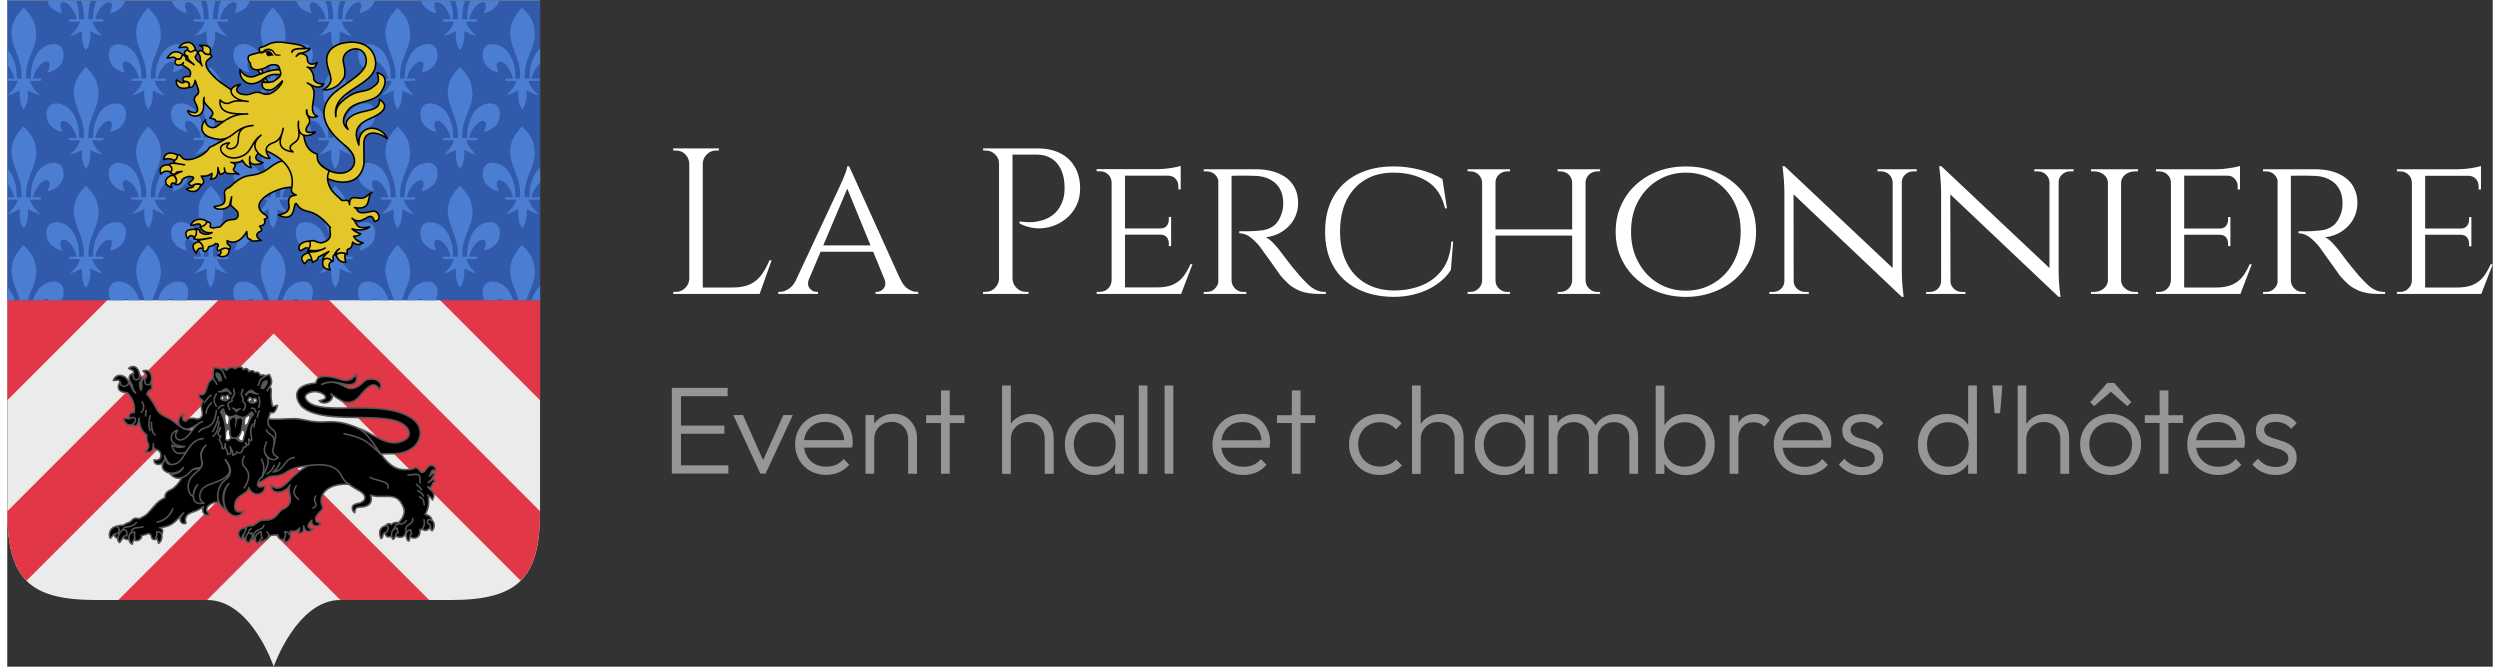 <?xml version="1.0" encoding="UTF-8"?>
<svg xmlns="http://www.w3.org/2000/svg" version="1.2" viewBox="0 0 2360 633" width="300" height="80">
  <rect x="0" y="0" width="2360" height="633" fill="#333333" stroke="none"/>
  <title>logo-per</title>
  <style>
		.s0 { fill: #969696 } 
		.s1 { fill: #ffffff } 
		.s2 { fill: #ebebeb } 
		.s3 { fill: #e13746 } 
		.s4 { fill: #000000;stroke: #565656;stroke-linecap: round;stroke-linejoin: round;stroke-width: 1.5 } 
		.s5 { fill: none;stroke: #565656;stroke-linecap: round;stroke-linejoin: round;stroke-width: 1.5 } 
		.s6 { fill: #ffffff;stroke: #565656;stroke-linecap: round;stroke-linejoin: round;stroke-width: 1.5 } 
		.s7 { fill: #565656 } 
		.s8 { fill: #325aaa } 
		.s9 { fill: #4b7dd2 } 
		.s10 { fill: #e3c628;stroke: #000000;stroke-linejoin: round;stroke-width: 1.5 } 
		.s11 { fill: #000000;stroke: #000000;stroke-linejoin: round;stroke-width: .5 } 
	</style>
  <path id="Event hall et chambres d'hôtes" fill-rule="evenodd" class="s0" d="m2162.2 402.3q-3.7-1.7-8.3-1.7-5.3 0-8.1 2-2.8 2.1-2.8 5.4 0 3.2 2.2 5.1 2.3 1.8 5.8 2.9 3.5 1.1 7.4 2.3 3.9 1.1 7.5 2.9 3.5 1.9 5.7 5 2.2 3.1 2.2 8.5 0 7.4-5.4 11.9-5.4 4.4-14.6 4.4-4.5 0-8.7-1.2-4.1-1.3-7.5-3.5-3.4-2.3-5.9-5.4l5.4-5.4q3.3 4 7.5 6 4.2 1.9 9.4 1.9 5.6 0 8.7-2.1 3.2-2.1 3.2-5.9 0-3.6-2.3-5.6-2.2-2-5.7-3.2-3.5-1.2-7.4-2.3-4-1.1-7.5-2.8-3.6-1.8-5.8-4.8-2.1-3.1-2.1-8.1 0-4.7 2.3-8.2 2.3-3.5 6.6-5.5 4.3-1.9 10.3-1.9 6.2 0 11.3 2.2 5.1 2.3 8.2 6.7l-5.3 5.3q-2.5-3.2-6.3-4.9zm-38.1 22.8h-45.7q0.6 4.3 2.5 7.8 2.7 4.8 7.5 7.6 4.7 2.7 11 2.7 5.1 0 9.4-1.8 4.3-1.9 7.2-5.6l5.3 5.5q-3.9 4.6-9.6 7.2-5.8 2.5-12.4 2.5-8.4 0-15-3.8-6.7-3.8-10.5-10.4-3.9-6.6-3.9-14.9 0-8.2 3.8-14.8 3.8-6.5 10.3-10.3 6.5-3.8 14.6-3.8 7.6 0 13.4 3.4 5.9 3.5 9.3 9.5 3.4 6.1 3.4 14.1 0 0.9-0.2 2.2-0.1 1.2-0.4 2.9zm-9.6-15.1q-2.2-4.5-6.2-6.9-4.1-2.4-9.9-2.4-6.1 0-10.6 2.6-4.5 2.6-7 7.3-1.8 3.2-2.3 7.4h38q-0.3-4.6-2-8zm-62.5 39.8h-8.3v-48.2h-14.1v-7.4h14.1v-23.5h8.3v23.5h14v7.4h-14zm-40.2-2.7q-6.5 3.9-14.6 3.9-8.1 0-14.7-3.9-6.6-3.9-10.4-10.5-3.9-6.7-3.9-14.8 0-8.1 3.9-14.6 3.8-6.5 10.4-10.4 6.6-3.8 14.7-3.8 8.1 0 14.6 3.8 6.6 3.8 10.4 10.3 3.9 6.6 3.9 14.7 0 8.3-3.9 14.8-3.8 6.6-10.4 10.5zm3.1-36.1q-2.7-4.6-7.3-7.4-4.5-2.7-10.4-2.7-5.9 0-10.5 2.7-4.6 2.8-7.2 7.4-2.6 4.7-2.6 10.8 0 6.1 2.6 10.9 2.6 4.8 7.2 7.5 4.6 2.8 10.5 2.8 5.9 0 10.4-2.8 4.6-2.7 7.3-7.5 2.6-4.9 2.6-10.9 0-6.1-2.6-10.8zm-17.5-39l-15.9 13.6-3.8-3.7 16.3-18.3h6.6l16.2 18.3-3.8 3.7zm-48 45.2q0-7.4-4.4-11.9-4.3-4.6-11.4-4.6-4.8 0-8.5 2.2-3.7 2.1-5.8 5.8-2.2 3.6-2.2 8.4v32.8h-8.2v-83.9h8.2v36.4q2.9-4.1 7.2-6.5 5-2.9 11.6-2.9 6.4 0 11.3 2.9 5 2.9 7.8 8 2.8 5.1 2.8 11.9v34.1h-8.4zm-62.4-24.9l-2.1-26.3h9.5l-2.2 26.3zm-25.1 48q-0.3 0.5-0.7 1-3.2 4.5-8.3 7.1-5.1 2.6-11.5 2.6-7.7 0-13.9-3.8-6.1-3.8-9.7-10.3-3.7-6.6-3.7-14.8 0-8.3 3.7-14.8 3.6-6.6 9.7-10.4 6.2-3.9 13.9-3.9 6.3 0 11.4 2.5 5.1 2.5 8.4 7 0.4 0.5 0.7 1v-37.5h8.3v83.8h-8.3zm-2.1-29.2q-2.5-4.8-6.9-7.5-4.4-2.7-10.2-2.7-5.8 0-10.3 2.7-4.5 2.7-7.1 7.5-2.5 4.8-2.5 11 0 6.1 2.5 10.9 2.6 4.8 7.2 7.5 4.5 2.6 10.3 2.6 5.8 0 10.2-2.6 4.4-2.7 6.9-7.5 2.5-4.8 2.5-10.9 0-6.3-2.6-11zm-101.5 5q3.5 1.1 7.4 2.2 4 1.2 7.5 3 3.6 1.8 5.8 5 2.2 3.1 2.2 8.4 0 7.5-5.4 11.9-5.4 4.5-14.7 4.5-4.5 0-8.6-1.3-4.2-1.2-7.5-3.5-3.4-2.2-5.9-5.3l5.3-5.4q3.3 4 7.5 5.9 4.2 2 9.5 2 5.5 0 8.7-2.1 3.1-2.2 3.1-5.9 0-3.6-2.2-5.6-2.3-2-5.8-3.2-3.5-1.2-7.4-2.3-3.9-1.1-7.5-2.9-3.5-1.7-5.7-4.8-2.2-3-2.2-8 0-4.7 2.3-8.2 2.3-3.5 6.7-5.5 4.3-1.9 10.2-1.9 6.3 0 11.4 2.2 5.1 2.3 8.2 6.6l-5.4 5.4q-2.5-3.2-6.2-4.9-3.7-1.8-8.4-1.8-5.3 0-8.1 2.1-2.8 2.1-2.8 5.4 0 3.2 2.3 5 2.2 1.9 5.7 3zm-26.9 9h-45.6q0.5 4.4 2.4 7.9 2.7 4.8 7.5 7.5 4.8 2.8 11.1 2.8 5.1 0 9.3-1.9 4.3-1.8 7.3-5.5l5.3 5.5q-3.9 4.6-9.7 7.1-5.7 2.6-12.3 2.6-8.5 0-15.1-3.8-6.6-3.8-10.5-10.4-3.8-6.7-3.8-14.9 0-8.2 3.8-14.8 3.8-6.6 10.3-10.4 6.5-3.7 14.6-3.7 7.5 0 13.4 3.4 5.9 3.4 9.2 9.5 3.4 6.1 3.4 14.1 0 0.9-0.1 2.1-0.1 1.3-0.5 2.9zm-9.5-15q-2.2-4.5-6.3-6.9-4.1-2.4-9.9-2.4-6 0-10.5 2.6-4.5 2.6-7.1 7.2-1.8 3.3-2.3 7.4h38.1q-0.3-4.5-2-7.9zm-58.3-8.3q-2.4-0.9-5.5-0.9-6.4 0-10.4 4.2-4 4.2-4 12.4v32.4h-8.3v-55.7h8.3v7.4q0.7-1.3 1.7-2.4 5.1-6.1 14.1-6.1 4.2 0 7.6 1.4 3.5 1.5 6.4 4.7l-5.4 5.8q-2-2.2-4.5-3.2zm-55.6 45.4q-6.3 3.9-14 3.9-6.4 0-11.5-2.6-5.1-2.6-8.3-7.2-0.4-0.5-0.7-1v9.6h-8.3v-83.8h8.3v37.5q0.4-0.5 0.7-1 3.4-4.6 8.5-7.1 5.2-2.4 11.3-2.4 7.7 0 13.9 3.8 6.2 3.9 9.8 10.4 3.6 6.6 3.6 14.9 0 8.2-3.6 14.7-3.5 6.5-9.7 10.3zm2.1-36.1q-2.6-4.8-7.1-7.5-4.5-2.7-10.3-2.7-5.8 0-10.2 2.7-4.5 2.7-6.9 7.5-2.5 4.7-2.5 11 0 6.1 2.5 10.9 2.4 4.8 6.8 7.5 4.4 2.6 10.2 2.6 5.9 0 10.4-2.6 4.5-2.7 7.1-7.5 2.5-4.8 2.5-10.9 0-6.3-2.5-11zm-69.9 4.7q0-6.9-4.1-11-4.2-4-10.6-4-4.1 0-7.6 1.8-3.5 1.8-5.6 5.1-2.1 3.4-2.1 8v34.2h-8.4v-34.1q0-6.9-4.1-11-4.2-4-10.4-4-4.3 0-7.8 1.8-3.5 1.8-5.6 5.1-2 3.4-2 8v34.2h-8.3v-55.7h8.3v7.4q2.6-3.7 6.6-5.9 4.8-2.6 10.9-2.6 5.9 0 10.6 2.6 4.7 2.6 7.5 7.3 0.3 0.5 0.5 1.1 0.3-0.6 0.6-1.1 3.1-4.7 8-7.3 4.9-2.6 10.8-2.6 5.9 0 10.7 2.6 4.8 2.6 7.6 7.3 2.8 4.7 2.8 11.3v35.6h-8.3zm-99.1 24.7q-0.2 0.5-0.5 0.9-3.1 4.6-8.2 7.1-5 2.6-11.3 2.6-7.9 0-14.2-3.9-6.3-3.8-9.9-10.3-3.6-6.5-3.6-14.7 0-8.3 3.6-14.9 3.6-6.5 9.9-10.4 6.3-3.8 14.1-3.8 6.4 0 11.4 2.5 5.1 2.6 8.2 7.1 0.3 0.4 0.5 0.8v-9.3h8.3v55.7h-8.3zm-1.9-29.5q-2.5-4.8-6.8-7.5-4.3-2.7-10.1-2.7-5.9 0-10.5 2.8-4.6 2.7-7.2 7.5-2.7 4.8-2.7 10.9 0 6.2 2.7 10.9 2.6 4.8 7.3 7.5 4.6 2.7 10.5 2.7 8.7 0 13.9-5.8 5.3-5.8 5.3-15.3 0-6.2-2.4-11zm-64.9 6.2q0-7.4-4.3-11.9-4.3-4.6-11.4-4.6-4.9 0-8.5 2.1-3.7 2.2-5.9 5.8-2.1 3.7-2.1 8.5v32.8h-8.3v-83.9h8.3v36.4q2.8-4.1 7.2-6.5 5-2.9 11.5-2.9 6.4 0 11.4 2.9 5 2.9 7.8 8 2.8 5.1 2.8 11.9v34.1h-8.5zm-81.8 23q4.7 2.8 10.6 2.8 4.7 0 8.7-1.7 4.1-1.8 6.9-5l5.6 5.6q-3.9 4.4-9.4 6.8-5.5 2.3-11.8 2.3-8.2 0-14.8-3.8-6.6-3.9-10.4-10.5-3.9-6.6-3.9-14.8 0-8.2 3.9-14.8 3.8-6.5 10.4-10.3 6.6-3.8 14.8-3.8 6.3 0 11.7 2.4 5.5 2.3 9.2 6.6l-5.4 5.6q-2.8-3.2-6.9-5-4-1.7-8.6-1.7-5.9 0-10.6 2.8-4.6 2.7-7.2 7.4-2.6 4.6-2.6 10.8 0 6 2.6 10.8 2.6 4.8 7.2 7.5zm-64.5 9.6h-8.3v-48.2h-14.1v-7.4h14.1v-23.5h8.3v23.5h14v7.4h-14zm-29.5-24.7h-45.7q0.5 4.3 2.5 7.8 2.6 4.9 7.4 7.6 4.8 2.7 11.1 2.7 5.1 0 9.4-1.8 4.2-1.9 7.2-5.5l5.3 5.4q-3.9 4.6-9.6 7.2-5.8 2.5-12.4 2.5-8.4 0-15.1-3.8-6.6-3.8-10.4-10.4-3.9-6.6-3.9-14.9 0-8.2 3.8-14.7 3.8-6.6 10.3-10.4 6.5-3.8 14.6-3.8 7.6 0 13.4 3.4 5.9 3.5 9.3 9.6 3.4 6.1 3.4 14 0 1-0.2 2.2-0.1 1.2-0.4 2.9zm-9.6-15.1q-2.2-4.4-6.3-6.9-4-2.4-9.9-2.4-6 0-10.5 2.6-4.5 2.6-7 7.3-1.8 3.3-2.4 7.4h38.1q-0.3-4.5-2-8zm-90-44h8.3v83.8h-8.3zm-24.5 0h8.2v83.9h-8.2zm-22.5 74.5q-0.2 0.4-0.5 0.8-3.1 4.6-8.2 7.1-5 2.6-11.3 2.6-7.9 0-14.2-3.9-6.3-3.8-9.9-10.3-3.6-6.5-3.6-14.7 0-8.3 3.6-14.9 3.6-6.5 9.9-10.4 6.3-3.8 14.1-3.8 6.4 0 11.4 2.5 5.1 2.6 8.2 7.1 0.3 0.4 0.5 0.8v-9.2h8.3v55.6h-8.3zm-1.9-29.5q-2.5-4.8-6.8-7.5-4.3-2.7-10.1-2.7-5.9 0-10.5 2.8-4.6 2.7-7.2 7.5-2.7 4.8-2.7 10.9 0 6.2 2.7 10.9 2.6 4.8 7.3 7.5 4.6 2.7 10.5 2.7 8.7 0 13.9-5.8 5.3-5.8 5.3-15.3 0-6.2-2.4-11zm-64.9 6.2q0-7.4-4.3-11.9-4.3-4.6-11.4-4.6-4.9 0-8.6 2.2-3.6 2.1-5.8 5.8-2.1 3.6-2.1 8.4v32.8h-8.3v-83.9h8.3v36.4q2.8-4.1 7.2-6.5 5-2.9 11.5-2.9 6.4 0 11.4 2.9 5 2.9 7.8 8 2.7 5.1 2.8 11.9v34.1h-8.5zm-90.2 32.6h-8.3v-48.1h-14.1v-7.5h14.1v-23.5h8.3v23.5h14v7.5h-14zm-39.5-32.7q0-7.4-4.3-11.9-4.3-4.6-11.5-4.6-4.8 0-8.5 2.1-3.7 2.2-5.8 5.8-2.1 3.7-2.1 8.5v32.8h-8.3v-55.7h8.3v8.2q2.8-4.1 7.1-6.5 5.1-2.9 11.6-2.9 6.4 0 11.4 3.1 4.9 3.1 7.7 8.3 2.8 5.2 2.8 11.4v34.1h-8.4zm-53.2 7.9h-45.6q0.5 4.3 2.5 7.8 2.6 4.9 7.4 7.6 4.8 2.7 11.1 2.7 5.1 0 9.4-1.8 4.2-1.9 7.2-5.5l5.3 5.4q-3.9 4.6-9.6 7.2-5.8 2.5-12.4 2.5-8.4 0-15.1-3.8-6.6-3.8-10.5-10.4-3.8-6.6-3.8-14.9 0-8.2 3.8-14.8 3.8-6.5 10.3-10.3 6.5-3.8 14.6-3.8 7.5 0 13.4 3.4 5.9 3.5 9.3 9.6 3.3 6.1 3.3 14 0 0.9-0.1 2.2-0.1 1.2-0.5 2.9zm-9.5-15.1q-2.2-4.5-6.3-6.9-4.1-2.4-9.9-2.4-6 0-10.5 2.6-4.5 2.6-7.1 7.3-1.7 3.3-2.3 7.4h38.1q-0.3-4.5-2-8zm-77.6 39.8l-25.7-55.6h9.2l19.1 42.8 19.2-42.8h9l-25.9 55.6zm-78.4 0h-5.7v-81.4h5.7 3 44.3v7.9h-44.3v27.9h41.2v7.7h-41.2v30h45v7.9h-45z"></path>
  <path id="La Perchonniere" fill-rule="evenodd" class="s1" d="m2349.1 279.1h-0.5-29.5-23.3-0.4-9.2-3-14.2v-1.9h2.7q5 0 8.1-3.2 3.2-3.1 3.4-7.5v-93.3q-0.2-4.6-3.4-7.5-3.1-3-8.1-3h-2.7v-2h14.2 3 9.2 0.4 30.4q6.2 0 13.1-1 6.9-1.1 9.5-2.1v3.1 2 3.6 0.6 13h-2.2v-3q0-4.1-2.7-7.1-2.7-2.9-7.2-2.9h-40.9v50.1h33.6q4.1 0 6.1-2.5 2-2.4 2-5.8v-2.6h2.2v10.9 0.4 5.1 0.4 10.9h-2.2v-2.6q0-3.4-2-5.8-2-2.5-6.1-2.5h-33.6v50.1h30q9.9 0 15.9-2.8 6.1-2.9 9.8-7.9 3.8-5.1 6.5-11.4h2zm-115.3-2.7q-7-2.8-11.4-6.8-4.3-4.1-7.5-7.8-0.8-1-3.6-5.1-2.9-4-6.3-8.8-3.3-4.7-6.1-8.5-2.7-3.9-3.3-4.7-4-5.1-9.1-9.2-5.2-4-10.9-4v-2q6.3 0.2 11.3 0 5.5-0.2 11-0.9 5.6-0.7 10.4-4.2 4.8-3.6 7.6-11.8 0.8-2.2 1.2-5.2 0.4-2.9 0.2-6.1-0.2-5.5-2.1-9.9-1.9-4.3-5.3-7.5-3.5-3.1-8.2-4.9-4.8-1.8-10.7-2-9.3-0.4-16.2-0.2-5.2 0.2-6.5 0.1v99.6q0.2 4.3 3.4 7.5 3.1 3.2 7.9 3.2h2.5l0.2 1.9h-14-2.9-6.8-2.9-13.8v-1.9h2.7q4.8 0 7.9-3.2 2.6-2.6 3.2-5.9v-96.7q-0.7-3.4-3.2-5.7-3.1-3-7.9-3h-2.7v-2h13.8 2.9 7.3 2.4 23.1q9.3 0 16.7 2.2 7.4 2.2 12.6 6.3 5.3 4.1 8 10.1 2.8 5.9 2.8 13.4 0 8.3-3.9 15.4-4 7.1-11 11.6-7 4.6-15.9 5.6 3.4 1.3 7.8 6.1 4.4 4.7 7.6 9.2 5.1 7 9.2 12 4 5 8 9.6 4.1 4.5 7.6 7.8 3.4 3.4 7.5 5.3 4 1.9 9.4 1.9v1.9h-6.2q-10.8 0-17.8-2.7zm-114 2.7h-29.5-23.3-0.4-9.2-3-14.2v-1.9h2.8q4.9 0 8-3.2 3.2-3.2 3.4-7.5v-93.4q-0.2-4.5-3.4-7.4-3.1-3-8-3h-2.8v-2h14.2 3 9.2 0.4 30.5q6.1 0 13-1.1 6.9-1.1 9.5-2v3.1 2 3.5 0.6 13.1h-2.2v-3q0-4.1-2.7-7.1-2.6-3-7.2-3h-40.9v50.2h33.6q4.2 0 6.1-2.5 2-2.5 2-5.8v-2.6h2.2v10.9 0.4 5.1 0.4 10.8h-2.2v-2.5q0-3.4-2-5.9-1.9-2.4-6.1-2.4h-33.6v50.1h30.1q9.8 0 15.9-2.9 6-2.8 9.7-7.8 3.8-5.1 6.5-11.4h2l-10.8 28.2zm-108.7-5.1q3.9 3.2 9.4 3.2h2.6l0.2 1.9h-16.2-0.6-11.3-0.6-16.1v-1.9h2.7q5.5 0 9.4-3.2 3.8-3.2 4-7.5v-93.2q-0.2-4.5-4-7.6-3.9-3-9.4-3-0.2 0-2.7 0v-2h16.1 0.6 11.3 0.6 16.2l-0.2 2h-2.6q-5.5 0-9.4 3-3.8 3.1-4 7.6v93.2q0.2 4.3 4 7.5zm-60-108.3q-3.3 2.9-3.3 7.3v83.6q0 6.3 0.4 12.2 0.4 5.8 1.4 13.1h-1.8l-102.9-97.4 0.2 82.4q0 4.3 3.3 7.3 3.2 3 7.6 3h3.3v1.9h-14.2-0.6-7.7-0.6-14.2v-1.9h3.4q4.5 0 7.7-3 3.1-3 3.1-7.3v-84.5q0-10-1.8-24.6h2l102.7 96.7v-81.5q-0.2-4.4-3.4-7.3-3.1-3-7.7-3h-3.3v-2h14.4 0.4 7.7 0.6 14.2v2h-3.3q-4.4 0-7.6 3zm-148.9 0q-3.3 2.9-3.3 7.3v83.6q0 6.3 0.4 12.2 0.4 5.8 1.4 13.1h-1.8l-102.8-97.4 0.1 82.4q0 4.3 3.3 7.3 3.3 3 7.6 3h3.4v1.9h-14.3-0.6-7.7-0.5-14.3v-1.9h3.4q4.5 0 7.7-3 3.2-3 3.2-7.3v-84.5q0-10-1.8-24.6h2l102.6 96.7v-81.5q-0.2-4.4-3.3-7.3-3.2-3-7.7-3h-3.4v-2h14.4 0.4 7.7 0.6 14.2v2h-3.3q-4.4 0-7.6 3zm-161.1 99q-9.2 8.3-21.4 12.7-12.1 4.5-25.9 4.5-13.8 0-25.9-4.5-12-4.4-21.2-12.7-9.2-8.3-14.3-19.6-5.2-11.4-5.2-25.2 0-13.8 5.2-25.1 5.1-11.4 14.3-19.7 9.2-8.3 21.2-12.7 12.1-4.4 25.9-4.4 13.8 0 25.9 4.4 12.2 4.4 21.4 12.7 9.2 8.3 14.3 19.7 5.1 11.3 5.1 25.1 0 13.8-5.1 25.2-5.1 11.3-14.3 19.6zm-2.1-74.1q-6.9-12.5-18.8-19.6-11.8-7.1-26.4-7.1-14.4 0-26.3 7.1-11.8 7.1-18.7 19.6-7 12.6-7 29.3 0 16.6 7 29.2 6.9 12.7 18.7 19.8 11.9 7.1 26.3 7.1 14.6 0 26.4-7.1 11.9-7.1 18.8-19.8 6.9-12.6 6.9-29.2 0-16.7-6.9-29.3zm-141 88.5h-11.5-0.6-13.8v-1.9h2.4q4.7 0 8-3.2 3.2-3.2 3.4-7.5v-42.8h-72.8v42.8q0 4.3 3.3 7.5 3.4 3.2 8.1 3.2h2.4v1.9h-13.8-0.6-11.5-0.6-13.8v-1.9h2.4q4.7 0 8-3.2 3.2-3.2 3.4-7.5v-93.2q-0.2-4.5-3.4-7.6-3.3-3-8-3h-2.4v-2h13.8 0.6 11.5 0.6 13.8v2h-2.4q-4.7 0-8.1 3-3.3 3.1-3.3 7.6v44.5h72.8v-44.5q-0.2-4.5-3.4-7.6-3.3-3-8-3h-2.4v-2h13.8 0.6 11.5 0.6 13.8v2h-2.4q-4.7 0-8 3-3.2 3.1-3.4 7.6v93.2q0.2 4.3 3.4 7.5 3.3 3.2 8 3.2h2.4v1.9h-13.8zm-140.7-9.1q-8.3 5.8-18.7 8.8-10.5 3.1-22.2 3.1-19.9-0.2-34.6-7.7-14.7-7.5-22.6-21.3-7.9-13.8-7.9-33 0-19.3 7.9-33.1 7.9-13.8 22.6-21.3 14.7-7.5 34.6-7.5 12.3 0 24.7 3.1 12.5 3.2 21.6 8.9l4.3 27.8h-1.8q-4.3-18.1-17.5-26-13.1-7.9-31.5-7.9-15.6 0-26.9 6.8-11.4 6.8-17.6 19.3-6.2 12.6-6.2 29.9 0 17 6.2 29.5 6.2 12.6 17.7 19.4 11.4 6.8 27 7 14.9 0 26.8-4.9 11.9-4.8 19.5-15.1 7.5-10.2 8.4-26.4h1.8l-2.2 27q-5.1 7.9-13.4 13.6zm-105.3 9.1h-6.1q-10.9 0-17.9-2.7-7-2.8-11.4-6.8-4.3-4.1-7.5-7.8-0.8-1-3.6-5.1-2.9-4-6.2-8.8-3.4-4.7-6.2-8.5-2.7-3.9-3.3-4.7-4-5.1-9.1-9.2-5.1-4-10.9-4v-2q6.4 0.2 11.3 0 5.5-0.2 11.1-0.9 5.5-0.7 10.3-4.2 4.9-3.6 7.6-11.8 0.8-2.2 1.2-5.2 0.4-2.9 0.2-6.1-0.2-5.5-2.1-9.9-1.8-4.3-5.3-7.5-3.5-3.1-8.2-4.9-4.7-1.8-10.7-2-9.2-0.4-16.1-0.2-5.3 0.2-6.6 0.1v99.6q0.2 4.3 3.4 7.5 3.1 3.2 7.9 3.2h2.6l0.2 1.9h-14.1-2.9-6.7-3-13.8v-1.9h2.7q4.8 0 7.9-3.2 2.6-2.6 3.2-5.9v-96.7q-0.6-3.4-3.2-5.7-3.1-3-7.9-3h-2.7v-2h13.8 3 7.3 2.3 23.1q9.3 0 16.7 2.2 7.4 2.2 12.7 6.3 5.2 4.1 8 10.1 2.7 5.9 2.7 13.4 0 8.3-3.9 15.4-4 7.1-11 11.6-7 4.6-15.9 5.6 3.4 1.3 7.8 6.1 4.5 4.7 7.6 9.2 5.2 7 9.2 12 4.1 5 8 9.6 4.1 4.5 7.6 7.8 3.5 3.4 7.5 5.3 4.1 1.9 9.4 1.9zm-138 0h-29.4-23.3-0.4-9.3-3-14.2v-2h2.8q4.9 0 8.1-3.2 3.1-3.1 3.3-7.5v-93.3q-0.2-4.6-3.3-7.5-3.2-3-8.1-3h-2.8v-2h14.2 3 9.3 0.4 30.4q6.1 0 13-1 6.9-1.1 9.5-2.1v3.1 2 3.6 0.6 13h-2.2v-3q0-4.1-2.7-7.1-2.6-2.9-7.2-2.9h-40.8v50.1h33.5q4.2 0 6.2-2.5 1.9-2.4 1.9-5.8v-2.6h2.2v10.9 0.4 5.1 0.4 10.9h-2.2v-2.6q0-3.4-1.9-5.8-2-2.5-6.2-2.5h-33.5v50.1h30q9.9 0 15.9-2.8 6-2.9 9.8-7.9 3.7-5.1 6.5-11.4h1.9l-10.8 28.3zm-108.4-71.7q-5.9 5-13.4 7.4-7.5 2.5-15.5 1.9-8-0.6-15.5-4.5v-2q6.7 1 12 0.7 5.2-0.3 11-2.2 5.8-1.9 10.9-6.6 5-4.7 7.6-13.2 0.6-2.2 1-5.5 0.4-3.2 0.2-6.4-0.2-13.6-7.1-21.9-7-8.3-19.6-8.3h-22.7v117.8q0.2 5.2 3.9 8.8 3.6 3.7 8.7 3.7h2.6v2h-15.2-0.6-11.6-0.6-15.2v-2h2.5q5.2 0 8.8-3.7 3.7-3.6 3.9-8.8v-109.3q0-5.1-3.8-8.8-3.7-3.6-8.9-3.6h-2.3l-0.2-2h15.2 0.6 9.6 2.6 23.5q12.6 0 21.7 4.5 9.1 4.6 14 13.2 5 8.6 5 20.4 0 9.1-3.6 16.3-3.5 7.2-9.5 12.1zm-181.1 69.7h1.6q3.3 0 6.1-3.3 2.5-2.9 1-8l-11-26.8h-49.9l-11.4 26.9q-1.5 5 1 7.9 2.8 3.3 6.3 3.3h1.6v2h-37.7v-2h1.6q4.1 0 8.4-2.9 3.8-2.4 6.6-7.8l41.2-88.2q2.2-4.7 3.7-8.2 1.5-3.4 2.7-6.8 1.1-3.3 1.3-5.3h1.8l48.3 106.7h0.1q3 6.8 7.3 9.6 4.3 2.9 8.3 2.9h1.6v2h-40.5zm-26.9-98l-22.8 53.9h44.9zm-83.8 100h-32.2-21.2-0.5-11.7-0.6-15.2v-2h2.6q5.1 0 8.8-3.7 3.6-3.6 3.8-8.7v-109.4q-0.2-5.1-3.8-8.8-3.7-3.6-8.8-3.6h-2.6v-2h15.2 0.6 11.7 0.5 15.3v2q-0.2 0-2.6 0-5.1 0-8.8 3.6-3.7 3.7-3.9 8.8v117.7h28.3q10.5 0 17.1-3.3 6.6-3.3 10.7-9.2 4.2-5.9 7.3-13.4h2l-11.4 32z"></path>
  <path id="Фигура 1" class="s2" d="m0.1 0.5h505.8c0 0 0 441 0 484.9 0 62.1-19.3 84.3-84.3 84.3-28.4 0-62.5 0-105.4 0-41.2 0-63.2 63.2-63.2 63.2 0 0-21.2-63.2-63.2-63.2-39.9 0-58.5 0-105.4 0-63.1 0-84.3-19.7-84.3-84.3 0-57.2 0-484.9 0-484.9z"></path>
  <path id="Фигура 2" fill-rule="evenodd" class="s3" d="m487.5 551.3l-234.5-234.6-234.7 234.7c-13-13-18.2-33.9-18.2-66l252.9-253 252.9 253c0 31.4-5 52.6-18.4 65.9zm-487.4-171.3c0-25.4 0-62.2 0-94.9l252.9-252.9 252.9 252.9c0 29.8 0 69 0 94.9l-252.9-253zm400.5 189.7c-23.9 0-51.6 0-84.3 0l-63.3-63.2-63.2 63.2c-33.2 0-51.9 0-84.3 0l147.5-147.5z"></path>
  <g id="Группа 2">
    <path id="Фигура 4" fill-rule="evenodd" class="s4" d="m384.5 425.4c-11.6 7.8-17.4 4.3-33.2 6l-23-25.3c5.9-0.3 12.3 3.5 19 7.2 8 4.4 16.3 8.8 24.8 6.7 15.8-4 10.3-16.6-3.3-20.5-24.1-6.9-71 2.5-89-13.3-3-2.7-14.5-20 13.2-22.5 1.2-6.6 6.3-7.1 15.9-5.5 7.9 1.4 15.3 7.4 22.4-2.7 0.5 3.6 2.6 12.8-13.7 8.7-7.6-2-14-1.8-19.1 0.8 6.5-2.6 12.1-3.5 20.8 1.4 3.6 2.1 9.5 5.9 19.3-3.9 5.5-5.5 20.2-1.6 14.9 7.3-5.5-10.5-14.2 0.7-18.7 6-10.3 12.4-19.3 3.5-27.4-1.7 5.1 5-6.5 12.2-11.2 6.3 14.4-1.6-0.3-12.2-10.1-7.2-5.8 2.9-2.2 7.1 0.6 9.1 7.5 5.5 22.3 5.3 38.9 5.1 19.6-0.2 41.7-0.4 56.9 8.8 15 9 9.7 24.1 2 29.2zm-80.7 4.8l27.4 30.3c-18.4-3.1-33.1 2.9-33.2 15.3-0.1 5.2 3.8 4.9-0.6 9.7-9 8.1-2.6 12 0 10.5-0.2 4.9-9.7 4.8-8.1-2.1-7.1 6.3-1.9 8.8 1 8.1-3.6 4.7-8 2.8-8.8-2.6 0 3.8-0.1 7.5-5.1 6.7 1.1-2 1-2.6 1.1-4.8-2.3 3.3-5.5 3.5-8.9 3 3.3 5.7-10.3 13.2-11.6 3.6-4.6 0.1-9.4-0.1-9.5 3.3-6.8 4.7-12.3 3.6-13-0.1-1.9 2.7-9.5 2.9-10.6-2.5 0.7-2 1.4-3 2.9-7.4 1-2.8 5.1-1.2 7.5-2.7 3.3-1.9 5.4-5.1 10.6-4.7 4.5 0.3 8.9-1.3 12.6-6.4 3.9-5.3 5.6-3 9.4-7.7 5.1-6.3-1.6-12.8 1.6-19.3-3.6 7.6-18.4 10.6-17.8 0.1 4.2 5.3 10.2 2.9 15.1-2.3 4.4-4.6 7.8-7.7 11-10.3 7.9-6.5 24.1-12.7 27-17.7zm-154.4 2.4c1.7 10.3-11 10.5-9.9 4 8.3 1.9 7.5-7.7 3.5-9.2-3.4-1.2-4.4-1.9-4.3-6.1-0.1 5.5-0.3 8.7-7.6 7.9 1.6-2.2 4.5-4.2 2.7-8.1-1.3-2.7-1.5-5.3-1.2-8.1-5.6-4.1-7.1-8.9-7.5-16-1.7 19.9-16.7-7-4.6-5.1 1.5-9.1-2.4-14.1-6.4-19.1-18.1 0-3-20.5 2.1-8.8 1 1.8 2.8 7.3 5.8 9.3-2.3-2.9-3.3-5.5-3.4-7.9-11.3-15.9 16.3-12.6 7-1.9 0.2 4.2 0.8 5.3 1.4 7.1l0.8-3c-2.2-17.4 14.1-1.2 8.4 2.2-1.6 0.9-2.4 1.1-3.7 4.4 3.5 4.1 6.7 8.9 9.4 14.3 3.4 6.8 10.6 7.2 16.1 11.8 12.8 10.5 14.7 7.1 20.7 8.9l-9.6 38.4c-7.5-4-15.5-3-19.7-15z"></path>
    <path id="Фигура 4" class="s4" d="m240.7 396.5c7.8 2 15.6 1.7 22.8 1.3 4.9-0.2 9.4-0.4 13.5 0 5.1 0.6 13.2 3.5 25 2.8 12.8-0.7 19.4 1.4 27.4 4.3 12.9 4.8 18.2 17.1 25.8 26.8 7.9 10.1 14.9 16.7 30.2 13.5 2.6-2.4 4.7-0.5 6.1 1.6 3.1 4.5 5.6-0.4 7.3-2.6 4-5.2 9.3-0.5 7.9 3-4.2-3-3.9 1.9-5.8 5.1 2-2.1 4.2-4.4 5.6-1.9-2.8 0.8-2.1 5.2-6.9 7.6 0.8 0.2 1.7-0.6 2.6-1.4 1.5-1.3 3.1-2.7 4.1 1-1.6-0.4-2.2 1.1-2.8 2.6-0.7 1.9-1.4 3.9-4.2 1.9 2 4.1 8.7 4.6 4.4 12.7-1.8-3.8-2.3-1.9-4.2-4.8 1.7 8.3 0 13.7-2.7 18.4 13.6 2.7 2.9 20.4-2.7 13.8-0.5 0.7-1.3 0.8-2.3 0.5 1.4 9.5-9 11.4-13.2 2.1-1.5 8.8-11.3 4.7-11.1 2-0.9 1.9-7.4 6.2-9-0.9-0.2-2.1 0.6-4.7 1.1-7.1 1.7-2.1 3.4-1.9 5.1-0.7 1.4-1 1.9-2.4 7-1.9 8.6-9.2 4.5-14.7 2.7-18.1-3.7-7.1-10.3-6.9-17.2-6.8-4.1 0.1-8.4 0.2-12.2-1.2 3 9.5-4.9 11.3-10 11.4-2.2 0.1-4.8 0-5 5.3-2.1-0.8-5.2-7.3 2.3-8.6 8.6-1.5 9.9-7.5 2.5-11.8-17.2-9.9-15.2-11.4-18.5-16.5-7-10.9-23-9.6-40.4-6.2-4.5 0.9-7.8 2.6-10.7 4.5-4.8 3.2-8.6 3.7-12.7 3.8-4 0-5.8 1.9-8.3 3.4-6.9 4.2-10.8 4.5-14.4 4.7l-9.8 4.6-11.7 8.3c-10.7 6-8.5 2.2-14.3 5.1-3.5 1.7-7.6 6.1-1.9 9.8-3.1 3.6-8.7-1.4-5.6-7-3 2.2-5.6 3.8-11.1 5.6-6.6 2.2-7 6.6-5.6 10.1-3.1 2.4-9.5-2.4-2.2-9.7-6.4 5.5-8.9 13-22.9 14.1 9.3 3-6.3 17-7.8 8.8-1.1-6.1-6.3-1.1-9.6-1.3 1.7 2.7-5.7 9-9.4 0.9-3.9 5.1-6.4 2.2-8.7 0.1-12 4.9-4.5-5.9-6.7-9.1 3.9-2 5.5-1.5 7.6-1.6 2.5-1.8 4.2-2.4 5.6-2.8 3.2-1.2 3.2-5.5 9.5-3.4 2.9-1.7 5.4-2.1 8.9-5.9 4.8-5.2 8.7-11.3 15.7-14.1-0.3-3.3 1.2-5.7 4.9-7.3 4-1.7 8.7-6.1 14.8-18.1l43.9-8.8z"></path>
    <path id="Фигура 4" fill-rule="evenodd" class="s4" d="m403.5 503.9c-2.4 0.3-0.3-5.7-3.5-6.5-1-0.3-2-4.5 1-4 6.3 1.1 4.5 8.7 2.5 10.5zm-22.8 9.8c-2-1.8-4.2-10.4 2.5-10.5-0.3 1.6 0.3 2.9 1 4-3.3 0.8-1.1 6.8-3.5 6.5zm-14.5-1.7c-2-1.9-2.6-10.4 4.1-10.5-0.2 1.5 0.3 2.8 1 4-3.2 0.7-2.7 6.7-5.1 6.5zm-11.3-0.6c-1-1.8-4.1-11.4 6-12.4 1.9 3-0.2 4.7-0.9 6.5-4.4-0.3-2.6 5.4-5.1 5.9zm-91.6-0.9c1.1-2.3 1.6-2.8 0.1-5.7 4.2 0.4 4.3 1.9 5.2 3.5 1.4 2.7-1.6 4.8-3.6 6.8-1.5-0.2-2.6-2.8-1.7-4.6zm-26.4 5.3c-0.9-1-4.3-7.6 4.2-11-0.3 3.8 0.5 4.9 1.2 6.3-3.4 0.6-1 3-5.4 4.7zm-8.4-0.2c-1.6-2.3-4.1-4.2 0.6-9.8 1.1 0.9 2.2 1 3.3 0.2 0.4 1.8 0.1 3.2 0.1 4.8-2.1 0.5-0.6 3-4 4.8zm-5.7-3.1c0 0-5.4-3.9-2.3-8.7 1.2-1.7 3.9-2.9 6.2-2.4-0.1 3.2-1.6 4.5-2.6 6.6-1.3 0.5-1.1 2.7-1.3 4.5zm-81.8-2c0.6-1.4 1.5-3 0.9-5.6 7.3-0.5 5.4 9.2 1.8 11-0.8-2.9-1.7-5.4-2.7-5.4zm-10.4-150.5c4.2-4.3-0.1-5.4-1.7-7.8 8.1-2.9 10.3 7.6 6.2 13.1-5.1 0.5-4.5-2.9-4.5-5.3zm-11.3-3.5c2.6-5.6-1.8-5-4.1-6.7 6.8-5.7 12.1 3.3 9.9 10-4.6 2.4-5.1-1-5.8-3.3zm-11.8 8.6c-0.2-6.3-4.1-3.6-6.8-3.8 3.3-8.7 13.6-4.5 14.8 2.5-3 4.7-6.3 2.9-8 1.3zm-5.4 135.1c4.1-1.7 5.4 4.3 2.9 6.2-4.7 0.5-5.2 2.9-7 4.8-1.5-1.2-2.2-8.5 4.1-11zm7.5 3c3.7-1 4.3 1.6 4 5.6-3.5-1.3-4.6 4.2-6.9 6.4-4.6-3.1 1.4-11.6 2.9-12zm8.3-106.4c1.7-1.1 3.2-0.2 3.7 1 0.6 1.4-0.1 3.4-2.3 4.8-3.4 2.3-7 0.4-8.9-5 1.3-1.7 4.1 1.4 7.5-0.8zm3.3 108.6c-0.7 2.6-0.5 4.5 0.2 5.9-1.1-0.1-1.9 2.5-2.7 5.4-4.3-1-5.1-12.4 2.5-11.3z"></path>
    <path id="Фигура 4" class="s4" d="m185.5 400.2c-10 4-11.2 15-20.2 17.5-3 0.8-8.4-2.5-3.5-9.1-7.6 1-10.7 15.3 6.7 15.3-5.6 2-9.3 0-12.2-1.4 1.4 6.2 4.1 10 13.4 6.9 6-10.7 12.1-12.7 16.4-12.9-12.9 0.5-16.5 16.7-23.1 22.1-3.8 3.2-12.9 4.5-11.9-3.1-12.2 11.3 7.3 19.9 16.1 8.4-2.8 5.2-8.7 6.8-12.4 6.3 3.8 3.8 10.1 7.6 20-3.2 3.3-3.6 7.6-1.9 9.1-3.6 4.1-4.9-5.4-11.8 4.9-20.8-3.2 3.1-6.2 8.8-4.1 14.3 1.9 5-0.9 8-7 13.2-10.1 8.6-5.1 20.9-1.1 21 0.4-3.7 0.7-7.5 4.1-10.8-5.9 8.2-6.4 20.2 6.2 17.4-5.7-1.8-6.6-13.6 4.5-17.4 22.1-7.5 22.8-12.1 15.6-24 5.9 6.7 7.1 14.2 0 19.4-8.9 6.7-10.4 22.8 0.8 28.4-4.5-8.4-3.7-18.3 2.6-25.1-8.5 11.1-5 25.8 2.7 29.8 4.3 2.3 8.3 1.2 11.5-3.5-7.1 2.4-9-0.8-8.5-6.1 0.7-9.8 12.6-9.6 13.2-16.2 4.9 11.2 16.5 5.2 15.2-1.7-10.5 4.6-6.9-6.4-2.5-8.4 2.8-6.1 8.8-14.1 3.7-20.8 4.2 5 8 5.6 11.5 2.2-2.2-1.5-5.9-2.8-4.8-7.9 3.2-14.5 3-14.5 0.8-17.4-2.1-2.8-8-3.8-4.6-13.6 0.4-1.3 0.9-2 1-3.7 4.4 1.5 5.6-2.8 7-6.7-2.3-0.5-5 3.4-5.2-1.5-0.7-2.8-1.3-9.2-0.7-11.9-0.5-2.2 1.2-3.2-3.3-4.4-1.5-4.6 0.3-13.4-6.9-10.8-0.9-1.6-2.2-4.1-5.3-2.6-1.9-2.8-4-1.8-6.2-0.9 0.4-2.4-2-4.2-4.8-1.9-1.5-4.4-5.9-2.5-7.8-0.9-3.6-2.4-6.2-0.9-8.5 1.7-2.2-3.9-7.6-0.7-8.2 1.3l-6 7.7c-5.5 2.9-3 16.5-11.5 13.7-1 2.9 1.8 4.4 3.8 6.1-3.4 5.5-0.6 7.9-0.7 13.8-2.9 5.6-6.3 2.5-10.3 2.7-5 0.3-4.4 3.4-6.7 2.7-1.6-0.6-2.8-3.8-0.9-6.5-2.9-0.6-10 11 1.9 14 4.4 1.2 10.3-4.8 16.2-7.1z"></path>
    <path id="Фигура 4" class="s4" d="m238.1 365.9c2.8-3.3-1.1-5.9 10.7-10.4 5.2 9.7-0.3 11.1-1.9 15.6"></path>
    <path id="Фигура 4" class="s4" d="m199 364.8c-1.3-4.4-5.2-1.9-2.8-15.5 10.2-0.2 8.5 5.9 11.3 9.6"></path>
    <g id="Группа 3">
      <path id="Фигура 4" class="s5" d="m319.7 411.8c6.6 1.4 12.5 2.9 18.1 5.7 4.4 2.2 12.4 9.2 16.5 13.5"></path>
      <path id="Фигура 4" class="s5" d="m344.5 453.3c5.7 3.4 19.4 3.2 16.8 10.1"></path>
      <path id="Фигура 4" class="s5" d="m380.6 450.9c3.7 0.7 9.9-2.8 11.1 2.1 0.5 2.1-0.5 4.6 0.6 5.6"></path>
      <path id="Фигура 4" class="s5" d="m388.5 459.9c1.6 1.5 3.1 2.5 4.9 5.2"></path>
      <path id="Фигура 4" class="s5" d="m389.8 465.9c2.1 1.2 4.1 2.4 5.5 5"></path>
      <path id="Фигура 4" class="s5" d="m391.5 471.8c4.2 1.8 3.9 4.8 4.4 7.5"></path>
      <path id="Фигура 4" class="s5" d="m367.5 502.2c0.4-2.6 1.9-5.2 5.2-4.7 1.8 0.3 3.7 0.2 6.2-3.2"></path>
      <path id="Фигура 4" class="s5" d="m378.6 505c-0.6-3.1 0.2-5.4 2.4-6.7 2.2-1.1 4.2-2.4 4-6"></path>
      <path id="Фигура 4" class="s5" d="m394.1 502.4c0.8-1.4 3-4.8 1.5-8.8"></path>
      <path id="Фигура 4" class="s5" d="m247.5 511.2c0 0 2.3-4-1-6.2"></path>
      <path id="Фигура 4" class="s5" d="m234.5 511.1c-0.9-2.5-0.8-5 2.8-7.3 3.4-2.2 4.8-0.9 6.5-5.1"></path>
      <path id="Фигура 4" class="s5" d="m229.1 505.8c-0.2-1.6 0.8-2.9 2.6-4"></path>
      <path id="Фигура 4" class="s5" d="m290.3 482.4c1.8-0.9 4.1-1.8 2.1-5.4-1.2-2.2-0.5-4 0.4-6.1"></path>
      <path id="Фигура 4" class="s5" d="m274.4 461.4c-4.4 6.5-1.1 9.7 2.1 12.8"></path>
      <path id="Фигура 4" class="s5" d="m109.5 502.9c0.7-0.8 1.1-2.3 3.6-2.5 5.2-0.4 7.5-1.9 9.6-4.2"></path>
      <path id="Фигура 4" class="s5" d="m117.9 505.6c0.8-6.3 7.3-3.8 11.1-5.5"></path>
      <path id="Фигура 4" class="s5" d="m142.3 495.9c8.9-2.3 12.5-7.3 15-12.8"></path>
      <path id="Фигура 4" class="s5" d="m128 381.6c2.4 3.8 1.9 7-0.5 9.8"></path>
      <path id="Фигура 4" class="s5" d="m131.9 389.7l-0.6 5.3"></path>
      <path id="Фигура 4" class="s5" d="m135.7 394.8c-1.3 4.7-1.7 9.3 0 14"></path>
      <path id="Фигура 4" class="s5" d="m136.9 401.1c0.1 4.5 0.3 8.8 3.3 12"></path>
      <path id="Фигура 4" class="s5" d="m272.5 434.4c-10.5 1.6-8.6 12.2-19.9 13.8 2.2-2.6 4.6-3.9 6.2-8.9"></path>
      <path id="Фигура 4" class="s5" d="m246.4 450c2.4-1.7 4.9-2.6 7-8.2"></path>
      <path id="Фигура 4" class="s5" d="m225.1 463.2c3.4-5.6 6.1-11.2 2.2-17.4-2.1-3.2-6.5-4.7-2.2-12.6"></path>
      <path id="Фигура 4" class="s5" d="m242 452.9c0.9-4.2 3.4-9.9-0.6-16.7"></path>
      <path id="Фигура 4" class="s5" d="m246.2 432.7c-3.3-3.4-2.1-8.2-0.1-13.1"></path>
      <path id="Фигура 4" class="s5" d="m253.4 422c-0.2-3.2 1.3-6.6-3.6-9.5-1.6-1.1-2.9-2.3-3.8-4.1"></path>
      <path id="Фигура 4" class="s5" d="m235.7 398.6c-0.8 2.4-0.9 4.7-1.4 7"></path>
      <path id="Фигура 4" class="s5" d="m239.4 390.1c-1.3 1.6-1.4 4-2 6"></path>
      <path id="Фигура 4" class="s5" d="m193.7 375.3c-2.9 1.3-4.3 4.5-6.3 6.9"></path>
      <path id="Фигура 4" class="s5" d="m193.9 382.4c-1.8 2.5-4.1 3.4-5.1 10"></path>
      <path id="Фигура 4" class="s5" d="m198.6 389.8c-2.1 20-12.3 13.6-16.6 20.3"></path>
      <path id="Фигура 4" class="s5" d="m200.2 395.7c0.8 2.1-3.9 13-5.3 14"></path>
      <path id="Фигура 4" class="s5" d="m195.4 414.2c3.8-2.8 5.1-7.9 5.7-13.7"></path>
      <path id="Фигура 4" class="s5" d="m202.5 405.8c0 2.8-5.4 6.1 0.2 8.4-3.7 5 2.6 6.2 1.1 11.3 1.5 1.1 2.8 1 3.2-4.4-0.5 5.3 2.7 6.7 2.3 10.4 1.7-0.8 4.4 0.6 2.3-7.5 0.8 2.7 3.2 4 2.3 8.2 1.5-0.3 4-1.2 3.9-3.2 2.3 1.4 4.7 2.4 6.6-4.4 1.7-0.2 3.8 0.1 1.7-4.2 3.7 4.6 3.7 1.2 3.2-3.6 4.9 5.2 1.8-4.2 1.8-7.2 0.1-2.9 0.9-6 2.2-7.1"></path>
      <path id="Фигура 4" class="s5" d="m200.2 388c1.3-1.7 2.9-3.5 5.5-2.9"></path>
      <path id="Фигура 4" class="s5" d="m231.9 387.6c2.6-0.3 3.7 1.3 4.2 3.6"></path>
      <path id="Фигура 4" class="s5" d="m238.9 376.9c0.8 3.1 1.4 6.4-0.2 9.8"></path>
      <path id="Фигура 4" class="s5" d="m198.5 374c-3.3 5.6-2 8.9 0.1 11.7"></path>
      <path id="Фигура 4" class="s5" d="m224.2 389.5c3.3-3.5 2-6.1-0.7-8.9 1.5-2.2-1.2-4.5-1.3-6.8l1.5-4.2"></path>
      <path id="Фигура 4" class="s5" d="m211.3 388.9c-3.2-5-1.8-6.9 2.2-8.1-1.2-2.5 1.8-4.8 2.3-7l-0.8-4.4"></path>
    </g>
    <path id="Фигура 4" fill-rule="evenodd" class="s6" d="m228.5 380.1l1.6-2.9 2.7 1.6 3.2-0.6 1 2.9c-3.1 2.1-6 2.3-8.5-1zm-25.9-1.3l1-2.8 3.2 0.6 2.7-1.6 1.6 2.9c-2.5 3.3-5.4 3-8.5 0.9z"></path>
    <path id="Фигура 4" fill-rule="evenodd" class="s7" d="m246.8 365.2c-0.8 1.5-2.5 2.7-2.8 4.5l-3.7-0.7c0.4-2.3 1-4.4 2.3-6.4 1.8-1.8 3.1-1.6 4.5-1.4 0.6 0.4 0.4 2.7-0.3 4zm-48.8-7.6c-0.5-1.3-0.5-3.6 0-4 1.5-0.1 2.8-0.1 4.4 1.9 1.2 2.1 1.6 4.2 1.8 6.5l-3.7 0.4c-0.1-1.8-1.7-3.1-2.5-4.8zm40.6 17.2c-5.5 0.2-8.3-3.6-10.2-0.3l-1.7 1.7-1.3-1.6 3.1-3.2c1.9-1.8 4.2-1.8 5.9 0 1.2 1.3 2.5 2 4.5 1.9zm-6.7 3.5l2.2 0.2 0.7 3.4-5.1-0.3zm2.6 15.1c-4.6 5.2-7.8 15.7-9.9 25.3-2.2 3.1-6 0-8-1.9-1.5-0.4-3-0.3-4.4 0.2-1.7 2.6-3.4 2.7-5.4 0.7 0.5-9.7-0.3-18.8-5-26.1 0.3-2.2 1.7-3.5 4-4.1 0.7 2.7 1.6 5.3 3.6 6.7 2.3 1.5 3.6 0.8 5.9 0l1.9-0.8c1.4 0.5 2.6 1.3 4.2 1.8 4.2 1.6 6.8-1.5 9.9-4.7 1.3 0.3 2.6 0.6 3.2 2.9zm-13.1 3.9c-1.4-0.1-3.1 0.7-3.2 1.7-0.1 2.3-1 4.5-1.4 7h-0.7c-0.1-3 2.1-8.2-1-9.6-5.3 2.2-3.7 6.1-3.1 10.3 0.3 2.6-0.6 6.9 1.3 7.9 1.7 0.9 3.9 1 4.9 0.1 3.1-2.9 3.9-6.6 4.9-14.7-0.1-1.3-0.3-2.5-1.7-2.7zm-3.8-5.2c-1.2-2-3.1-3.5-5-5.1 1-0.1 1.6-0.5 3.2 0.5 1 0.6 2 1 3.3 0.6 1.5-1 2.5-0.6 3.5-0.2-1.9 1-3.9 2.1-5 4.2zm-8-12.4l-5.1 0.3 0.7-3.4 2.2-0.2zm0.9-6.3c-1.6-3.5-4.7-0.1-10.2-0.7l-0.1-1.6c1.9 0.3 3.3-0.2 4.6-1.4 1.8-1.7 4.1-1.4 5.8 0.5l2.9 3.5-1.4 1.5z"></path>
    <path id="Фигура 4" fill-rule="evenodd" class="s1" d="m225.7 403l0.3-4.3c0.2-0.8 0.4-1.6 1-2.3l2.1-1.3 0.9 0.7c-1.3 4-2.4 8.3-4.3 7.2zm-2.7 15.1c-0.8 0.1-1.5-0.4-2.3-1-0.7-0.7-0.7-1.3-0.4-1.8 0.8-1.6 2.1-3.1 2.4-5 0.2-1.2 0.5-1.6 1.5-0.9 1.6 2.1-0.6 5.3-0.7 8.1zm-12.3-1.4c-0.6 0.3-1.2 0.6-1.8 0.6q-0.4 0-0.7-0.2l-0.4-0.7c0.5-2.6-0.5-6.2 1.6-7.9 0 0 0.6-0.3 0.8-0.3l0.2 1.5c-0.3 1.9 0.5 3.6 1 5.3 0.2 0.6 0.1 1.2-0.7 1.7zm-3.7-22.3l1-0.5 1.8 1.9c0.3 0.9 0.3 1.7 0.3 2.5l-0.6 4.3c-2.1 0.5-2.2-4-2.5-8.2z"></path>
  </g>
  <path id="Прямоугольник 1" class="s8" d="m0.1 0.5h505.8v284.6h-505.8z"></path>
  <path id="Фигура 6" fill-rule="evenodd" class="s9" d="m491.5 74.6h1.7 0.8 1.7l0.1-1.7v-0.1-0.1l0.1-0.9q0-0.7 0.1-1.5c0-1.6 0.2-3.6 0.4-5 0.8-4.3 3.3-12.8 8-17.6q0.7-0.7 1.5-1.4v14.2c-1 0.9-2 1.9-2.9 3.1-2.1 2.6-3.9 6-4.6 8.7q0 0.1 0 0.1 0 0 0 0l-0.6 2.2h2.3 5.3q0 0 0 0.1v2q0 0.1 0 0.1h-7.9-2.6l1 2.5c1.7 4.5 5.2 7.9 8.7 11.1-3-0.5-6-1.8-8.8-3.2l-2.6-1.3v2.9 0.2 0.1c0 1.5-0.1 4.7-1 8.1q-1.1 4.1-3.2 6.7c-1.5-1.9-2.5-4-3.1-6.6-0.5-2.5-0.7-5.3-0.8-8.6v-2.8l-2.6 1.3c-2.6 1.3-5.6 2.7-8.7 3.2 3.4-3.2 6.9-6.6 8.7-11.1l1-2.5h-2.7-7.8q-0.1 0-0.1-0.1v-2q0-0.1 0.1-0.1h4.8 2.4l-0.6-2.3c-1.1-3.8-4.2-9.4-7.8-12.1q-2-1.6-4-1.8h-0.1-0.1-0.1-0.1c-0.9 0-1.6 0.4-2.1 1.1-0.4 0.5-0.6 1.3-0.6 2.2 0 1.6 0.6 3.6 1.1 5.1q0.4 1.1 0.9 2.1c-2.8-0.5-5.6-1.7-8-3.3-3.3-2.2-5.6-5.1-6.5-8.2-0.5-1.7-0.8-3.5-0.8-5.3 0-2.1 0.4-4.1 1.2-5.7q1.3-2.6 3.8-3.8 2.1-0.7 4.5-0.7c4.5 0 9.4 2.2 13.1 5.8 4.7 4.8 7.2 13.3 8 17.6 0.2 1.7 0.3 4.2 0.3 6.1q0 0.5 0.1 1 0 0.2 0 0.5v1.7h1.8 1 1.7l0.1-1.7q0-0.6 0-1.4c0-2-0.2-4.8-0.4-6.5-0.8-5.2-2.7-10.3-4.5-15.2q-0.4-1-0.8-2c-1.9-5.2-3.8-10.7-3.8-16.4v-0.1c0-8.5 3.4-15.7 11.4-24.1 3.5 3.7 6.2 6.6 8.2 10 2.3 3.9 3.4 8.3 3.8 14.2q0 0.8 0 1.5c0 5.6-1.9 10.8-3.8 15.8q-0.4 0.9-0.8 1.8c-1.8 4.7-3.7 9.4-4.5 14.5-0.2 1.5-0.5 4.4-0.5 6.6q0 0.7 0.1 1.3zm-483-9.3c0.3 1.7 0.4 4.2 0.4 6.1l0.1 1q0 0.3 0 0.5l0.1 1.7h1.7 1 1.7l0.1-1.7q0-0.6 0-1.3c0-2.2-0.2-5-0.5-6.6-0.7-5.2-2.6-10.3-4.5-15.1q-0.3-1.1-0.7-2.1c-2-5.2-3.8-10.7-3.8-16.4v-0.1c0-8.4 3.4-15.7 11.4-24.1 3.5 3.7 6.2 6.6 8.2 10.1 2.2 3.9 3.4 8.2 3.8 14.1q0 0.8 0 1.5c0 5.6-1.9 10.8-3.8 15.8q-0.4 0.9-0.8 1.8c-1.8 4.7-3.8 9.5-4.5 14.5-0.3 1.7-0.5 4.5-0.5 6.5q0 0.8 0.1 1.4l0.1 1.7h1.7 0.8 1.7l0.1-1.7v-0.1-0.1l0.1-0.9q0-0.7 0-1.5c0.1-1.6 0.3-3.6 0.5-5 0.7-4.3 3.3-12.8 8-17.6 3.7-3.6 8.5-5.8 13-5.8q2.4 0 4.5 0.7 2.6 1.2 3.8 3.8c0.8 1.6 1.2 3.6 1.2 5.8 0 1.7-0.2 3.5-0.8 5.3-0.9 3-3.2 5.9-6.4 8.1-2.4 1.6-5.2 2.8-8 3.3q0.4-1 0.8-2.1c0.6-1.5 1.2-3.5 1.2-5.1q0-1.4-0.6-2.2-0.8-1.1-2.2-1.1h-0.1-0.2q-2 0.2-4.1 1.7c-1.2 0.9-2.4 2.1-3.5 3.5-2.1 2.6-3.9 6-4.6 8.7q0 0 0 0.1l-0.6 2.2h2.3 5.3q0.1 0 0.1 0.1v2.1q0 0-0.1 0h-7.9-2.6l1 2.5c1.8 4.5 5.2 7.9 8.7 11.1-3-0.5-6-1.8-8.8-3.2l-2.6-1.3v2.9 0.2 0.1c0 1.6-0.1 4.7-1 8.1q-1.1 4.1-3.2 6.7c-1.5-1.8-2.5-4-3-6.6-0.6-2.5-0.8-5.3-0.8-8.6l-0.1-2.8-2.5 1.3c-2.7 1.3-5.7 2.7-8.8 3.2 3.5-3.2 6.9-6.6 8.7-11.1l1-2.5h-2.7-7.3v-2.2h4.3 2.4l-0.6-2.2c-0.9-3.3-3.3-7.8-6.1-10.8v-14.3q0.2 0.2 0.4 0.4c4.7 4.8 7.3 13.3 8 17.6zm-8 207.9c3.1 3.1 5.3 7.8 6.6 11.9h-7v-12.4q0.2 0.2 0.4 0.5zm8.1 2.1q-0.3-1-0.7-2c-2-5.2-3.8-10.8-3.8-16.5 0-8.5 3.4-15.8 11.4-24.2 3.5 3.7 6.2 6.6 8.2 10.1 2.2 3.9 3.4 8.3 3.8 14.2q0 0.7 0 1.5c0 5.5-1.9 10.8-3.8 15.7q-0.4 0.9-0.8 1.8c-1.2 3-2.4 6.1-3.3 9.2h-7.6c-1-3.3-2.2-6.6-3.4-9.8zm118.4 0q-0.4-1-0.8-2c-1.9-5.2-3.8-10.8-3.8-16.5 0-8.5 3.5-15.8 11.5-24.2 3.4 3.7 6.1 6.6 8.1 10.1 2.3 3.9 3.5 8.3 3.8 14.2q0.1 0.7 0.1 1.5c0 5.5-1.9 10.8-3.9 15.7q-0.3 0.9-0.7 1.8c-1.2 3-2.4 6.1-3.4 9.2h-7.6c-0.9-3.3-2.1-6.6-3.3-9.8zm118.3 0q-0.3-1-0.7-2c-1.9-5.2-3.8-10.8-3.8-16.5 0-8.5 3.4-15.8 11.4-24.2 3.5 3.7 6.2 6.6 8.2 10.1 2.3 3.9 3.4 8.3 3.8 14.2q0 0.7 0 1.5c0 5.5-1.9 10.8-3.8 15.7q-0.4 0.9-0.8 1.8c-1.2 3-2.4 6.1-3.3 9.2h-7.6c-0.9-3.3-2.1-6.6-3.4-9.8zm118.4 0q-0.4-1-0.8-2c-1.9-5.2-3.8-10.8-3.8-16.5 0-8.5 3.5-15.8 11.5-24.2 3.4 3.7 6.2 6.6 8.1 10.1 2.3 3.9 3.5 8.3 3.8 14.2q0.1 0.7 0.1 1.5c0 5.5-1.9 10.8-3.9 15.7q-0.3 0.9-0.7 1.8c-1.2 3-2.4 6.1-3.3 9.2h-7.7c-0.9-3.3-2.1-6.6-3.3-9.8zm118.4 0q-0.4-1-0.8-2c-1.9-5.2-3.8-10.8-3.8-16.5 0-8.5 3.4-15.8 11.4-24.2 3.5 3.7 6.2 6.6 8.2 10.1 2.3 3.9 3.4 8.3 3.8 14.2q0 0.7 0 1.5c0 5.5-1.9 10.8-3.8 15.7q-0.4 0.9-0.8 1.8c-1.2 3-2.4 6.1-3.3 9.2h-7.6c-0.9-3.3-2.1-6.6-3.3-9.8zm22.3-2.1q0.8-0.8 1.5-1.4v13.3h-8c1.3-4.1 3.4-8.8 6.5-11.9zm-96.9-35.2c-2.8-0.6-5.6-1.7-8-3.3-3.2-2.2-5.5-5.1-6.5-8.2-0.5-1.7-0.8-3.6-0.8-5.3 0.1-2.2 0.5-4.1 1.2-5.7q1.3-2.6 3.8-3.8 2.2-0.8 4.5-0.8c4.5 0 9.4 2.2 13.1 5.9 4.7 4.8 7.2 13.3 8 17.6 0.3 1.6 0.3 4.2 0.4 6.1v0.9q0 0.3 0 0.6l0.1 1.7h1.7 1 1.7l0.1-1.7q0-0.6 0-1.3c0-2.2-0.2-5.1-0.4-6.6-0.8-5.3-2.7-10.3-4.5-15.2q-0.4-1-0.8-2c-1.9-5.2-3.8-10.8-3.8-16.5 0-8.5 3.4-15.7 11.5-24.1 3.4 3.6 6.1 6.6 8.1 10 2.3 3.9 3.4 8.3 3.8 14.2q0.1 0.8 0.1 1.5c0 5.5-2 10.8-3.9 15.7q-0.4 1-0.7 1.9c-1.9 4.6-3.8 9.4-4.6 14.5-0.2 1.5-0.5 4.4-0.5 6.6q0 0.7 0.1 1.3l0.1 1.7h1.7 0.8 1.7l0.1-1.7v-0.1-0.1l0.1-0.9q0-0.7 0.1-1.5c0.1-1.6 0.2-3.7 0.4-5 0.8-4.3 3.3-12.8 8-17.6 3.7-3.7 8.6-5.9 13.1-5.9q2.3 0 4.5 0.8 2.5 1.2 3.8 3.8c0.7 1.6 1.2 3.6 1.2 5.7 0 1.8-0.3 3.6-0.8 5.3-1 3.1-3.2 6-6.5 8.2-2.4 1.6-5.2 2.7-8 3.3q0.4-1 0.9-2.2c0.5-1.4 1.1-3.5 1.1-5q0-1.4-0.6-2.3-0.8-1-2.2-1h-0.1-0.1-0.1q-2 0.1-4.1 1.7c-1.1 0.8-2.4 2-3.5 3.5-2.1 2.6-3.9 5.9-4.6 8.7q0 0 0 0.1l-0.6 2.2h2.3 5.3q0 0 0.1 0v2.1q-0.1 0.1-0.1 0.1h-7.8-2.7l1 2.4c1.8 4.5 5.2 8 8.7 11.2-3-0.5-5.9-1.8-8.7-3.2l-2.7-1.4 0.1 3v0.1 0.2c0 1.5-0.2 4.7-1.1 8q-1.1 4.2-3.2 6.8c-1.4-1.9-2.4-4-3-6.6-0.7-2.7-0.8-5.7-0.9-8.6v-2.8l-2.5 1.2c-2.7 1.4-5.7 2.8-8.8 3.3 3.5-3.2 6.9-6.7 8.7-11.2l1-2.4h-2.6-7.9q-0.1 0-0.1-0.1v-2.1q0 0 0.1 0h4.9 2.3l-0.6-2.3c-1.1-3.8-4.1-9.4-7.7-12.2q-2.1-1.6-4.1-1.7h-0.2-0.1c-1 0-1.7 0.3-2.2 1.1-0.4 0.5-0.6 1.3-0.6 2.2 0 1.5 0.6 3.6 1.2 5q0.4 1.2 0.8 2.2zm-54-65.1q-2.1-1.6-4.1-1.8h-0.2-0.1c-1 0-1.7 0.4-2.2 1.1-0.5 0.7-0.6 1.6-0.6 2.2 0 1.6 0.6 3.7 1.2 5.1q0.4 1.2 0.8 2.1c-2.8-0.5-5.6-1.7-8-3.3-3.2-2.2-5.5-5.1-6.5-8.1-0.5-1.7-0.7-3.6-0.7-5.3 0-2.2 0.4-4.2 1.2-5.8q1.2-2.6 3.8-3.7 2.1-0.8 4.5-0.8c4.5 0 9.3 2.2 13 5.8 4.7 4.8 7.2 13.3 8 17.6 0.3 1.7 0.4 4.2 0.4 6.1v1q0 0.3 0.1 0.5v1.7h1.7 1.1 1.7l0.1-1.7q0-0.6 0-1.2c0-2.3-0.3-5.1-0.5-6.7-0.8-5.2-2.7-10.3-4.5-15.1q-0.4-1.1-0.8-2.1c-1.9-5.2-3.8-10.7-3.8-16.4v-0.1c0-8.4 3.5-15.7 11.5-24.1 3.4 3.7 6.2 6.6 8.1 10.1 2.3 3.9 3.5 8.2 3.8 14.2q0.1 0.7 0.1 1.4c0 5.6-1.9 10.8-3.9 15.8q-0.3 0.9-0.7 1.8c-1.9 4.7-3.8 9.5-4.5 14.5-0.3 1.6-0.5 4.4-0.5 6.7q0 0.6 0 1.2l0.1 1.7h1.7 0.9 1.7l0.1-1.7v-0.2-0.9q0.1-0.7 0.1-1.5c0.1-1.6 0.2-3.6 0.5-5 0.7-4.3 3.3-12.8 8-17.6 3.6-3.6 8.5-5.8 13-5.8q2.3 0 4.5 0.8 2.5 1.1 3.8 3.7c0.8 1.6 1.2 3.6 1.2 5.7 0 1.8-0.3 3.6-0.8 5.4-0.9 3-3.2 5.9-6.5 8.1-2.4 1.6-5.2 2.8-8 3.3q0.4-0.9 0.9-2.1c0.5-1.4 1.1-3.5 1.1-5.1 0-0.6-0.1-1.5-0.6-2.2q-0.7-1.1-2.1-1.1h-0.1-0.1-0.1-0.1q-2 0.2-4.1 1.7c-1.1 0.9-2.3 2.1-3.5 3.5-2.1 2.6-3.9 6-4.6 8.7q0 0.1 0 0.1l-0.6 2.2h2.3 5.3q0.1 0 0.1 0.1v2.1q0 0.1-0.1 0h-7.8-2.7l1 2.5c1.8 4.5 5.2 7.9 8.7 11.2-3.1-0.6-6-2-8.7-3.3l-2.6-1.3v2.9 0.2 0.1c0 1.6-0.1 4.7-1 8.1q-1.1 4.2-3.3 6.8c-1.4-1.9-2.4-4.1-3-6.6-0.6-2.8-0.8-5.8-0.8-8.7l-0.1-2.8-2.5 1.3c-2.7 1.3-5.7 2.7-8.8 3.3 3.5-3.3 6.9-6.7 8.7-11.2l1-2.5h-2.7-7.8q0 0.1 0 0v-2.1q0-0.1 0-0.1h4.9 2.4l-0.7-2.2c-1-3.9-4.1-9.5-7.7-12.2zm-64.4 65.1c-2.7-0.6-5.6-1.7-8-3.3-3.2-2.2-5.5-5.1-6.4-8.2-0.5-1.7-0.8-3.6-0.8-5.3 0-2.2 0.4-4.1 1.2-5.7q1.2-2.6 3.8-3.8 2.1-0.8 4.5-0.8c4.5 0 9.3 2.2 13 5.9 4.7 4.8 7.3 13.3 8 17.6 0.3 1.6 0.4 4.2 0.4 6.1v0.9q0 0.3 0.1 0.6v1.7h1.7 1.1 1.7l0.1-1.7q0-0.6 0-1.3c0-2.2-0.3-5.1-0.5-6.6-0.8-5.3-2.7-10.3-4.5-15.2q-0.4-1-0.7-2c-2-5.2-3.9-10.8-3.9-16.5h-0.6 0.6c0-8.5 3.5-15.7 11.5-24.1 3.4 3.6 6.2 6.6 8.1 10 2.3 3.9 3.5 8.3 3.9 14.2q0 0.8 0 1.5c0 5.5-1.9 10.8-3.9 15.7q-0.3 1-0.7 1.9c-1.9 4.6-3.8 9.4-4.5 14.5-0.3 1.7-0.5 4.5-0.5 6.5q0 0.7 0 1.4l0.1 1.7h1.7 0.9 1.7l0.1-1.7v-0.1-0.1-1q0.1-0.7 0.1-1.4c0.1-1.6 0.2-3.7 0.5-5 0.7-4.3 3.3-12.8 8-17.6 3.6-3.7 8.5-5.9 13-5.9q2.3 0 4.5 0.8 2.5 1.2 3.8 3.8c0.8 1.6 1.2 3.6 1.2 5.7 0 1.8-0.3 3.6-0.8 5.3-0.9 3.1-3.2 6-6.4 8.2-2.4 1.6-5.3 2.7-8 3.3q0.4-1 0.8-2.2c0.5-1.4 1.2-3.5 1.2-5q0-1.4-0.7-2.3-0.7-1-2.1-1h-0.1-0.2-0.1q-1.9 0.1-4 1.7c-1.2 0.8-2.4 2-3.5 3.5-2.1 2.6-3.9 5.9-4.6 8.7q-0.1 0-0.1 0.1 0 0 0 0l-0.5 2.2h2.3 5.3q0 0 0 0v2.1q0 0.1 0 0.1h-7.9-2.6l0.9 2.4c1.8 4.5 5.3 8 8.8 11.2-3-0.5-6-1.8-8.8-3.2l-2.6-1.4v3 0.1 0.2c0 1.5-0.1 4.7-1 8q-1.1 4.2-3.2 6.8c-1.5-1.9-2.5-4-3.1-6.6-0.6-2.6-0.7-5.3-0.8-8.6v-2.8l-2.6 1.2c-2.6 1.4-5.6 2.8-8.8 3.3 3.5-3.2 7-6.7 8.8-11.2l0.9-2.4h-2.6-7.9q0 0 0-0.1v-2.1q0 0 0 0h4.9 2.4l-0.7-2.3c-1-3.8-4.1-9.4-7.7-12.2q-2.1-1.6-4-1.7h-0.1-0.2-0.1c-0.9 0-1.6 0.3-2.2 1.1-0.4 0.5-0.6 1.3-0.6 2.2 0 1.5 0.7 3.6 1.2 5q0.4 1.2 0.8 2.2zm-54-65.1q-2.1-1.6-4-1.8h-0.1-0.2-0.1c-0.9 0-1.6 0.4-2.2 1.1-0.3 0.5-0.5 1.3-0.5 2.2 0 1.6 0.6 3.6 1.1 5.1q0.5 1.2 0.9 2.1c-2.8-0.5-5.6-1.7-8-3.3-3.3-2.2-5.6-5.1-6.5-8.1-0.5-1.7-0.8-3.6-0.8-5.3 0-2.2 0.4-4.2 1.2-5.8q1.3-2.6 3.8-3.7 2.1-0.8 4.5-0.8c4.5 0 9.4 2.2 13 5.8 4.8 4.8 7.3 13.3 8.1 17.6 0.2 1.7 0.3 4.2 0.4 6.1v1q0 0.3 0 0.5l0.1 1.7h1.7 1 1.7l0.1-1.7q0-0.6 0-1.2c0-2.3-0.2-5.1-0.4-6.7-0.8-5.2-2.7-10.3-4.6-15.1q-0.3-1.1-0.7-2.1c-1.9-5.2-3.8-10.7-3.8-16.4v-0.1c0-8.4 3.4-15.7 11.4-24.1 3.5 3.7 6.2 6.6 8.2 10.1 2.3 3.9 3.4 8.2 3.8 14.2q0 0.7 0 1.4c0 5.6-1.9 10.8-3.8 15.8q-0.4 0.9-0.8 1.8c-1.8 4.7-3.8 9.5-4.5 14.5-0.2 1.6-0.5 4.4-0.5 6.7q0 0.6 0.1 1.2l0.1 1.7h1.6 0.9 1.7l0.1-1.7v-0.1-0.1l0.1-0.9q0-0.7 0-1.5c0.1-1.6 0.3-3.6 0.5-5 0.8-4.3 3.3-12.8 8-17.6 3.7-3.6 8.5-5.8 13.1-5.8q2.3 0 4.4 0.8 2.6 1.1 3.9 3.7c0.7 1.6 1.1 3.6 1.1 5.8 0 1.7-0.2 3.6-0.7 5.3-1 3-3.3 5.9-6.5 8.1-2.4 1.6-5.2 2.8-8 3.3q0.4-0.9 0.8-2.1c0.6-1.5 1.2-3.5 1.2-5.1q0-1.4-0.6-2.2-0.8-1.1-2.2-1.1h-0.1-0.2q-2 0.2-4.1 1.7c-1.2 0.9-2.4 2.1-3.5 3.5-2.1 2.6-3.9 6-4.6 8.7q-0.1 0.1-0.1 0.1 0 0 0 0l-0.5 2.2h2.3 5.3q0 0 0 0.1v2.1q0 0.1 0 0h-7.8-2.7l1 2.5c1.8 4.5 5.2 7.9 8.7 11.2-3.1-0.6-6.1-2-8.7-3.3l-2.7-1.3 0.1 2.9v0.2 0.1c0 1.6-0.2 4.7-1.1 8.1q-1.1 4.2-3.2 6.8c-1.5-1.9-2.5-4.1-3-6.6-0.7-2.8-0.8-5.8-0.9-8.7v-2.8l-2.6 1.3c-2.6 1.3-5.7 2.7-8.7 3.3 3.4-3.3 6.9-6.7 8.7-11.2l0.9-2.5h-2.6-7.8q-0.1 0.1-0.1 0v-2.1q0-0.1 0.1-0.1h4.8 2.4l-0.6-2.2c-1.1-3.9-4.2-9.5-7.8-12.2zm-64.3 65.1c-2.8-0.6-5.6-1.7-8-3.3-3.3-2.2-5.5-5.1-6.5-8.2-0.5-1.7-0.8-3.5-0.8-5.3 0-2.1 0.5-4.1 1.2-5.7q1.3-2.6 3.8-3.8 2.2-0.8 4.5-0.8c4.5 0 9.4 2.2 13.1 5.9 4.7 4.8 7.2 13.3 8 17.6 0.3 1.6 0.3 4.2 0.4 6q0 0.6 0 1 0 0.3 0 0.6l0.1 1.7h1.7 1 1.7l0.1-1.7q0-0.6 0-1.4c0-2-0.1-4.8-0.4-6.5-0.8-5.3-2.7-10.3-4.5-15.2q-0.4-1-0.8-2c-1.9-5.2-3.8-10.8-3.8-16.5 0-8.5 3.4-15.7 11.4-24.1 3.5 3.6 6.2 6.6 8.2 10 2.3 3.9 3.5 8.3 3.8 14.2q0.1 0.8 0.1 1.5c0 5.5-1.9 10.8-3.9 15.7q-0.4 1-0.7 1.9c-1.9 4.6-3.8 9.4-4.6 14.5-0.2 1.5-0.4 4.4-0.4 6.6q0 0.7 0 1.3l0.1 1.7h1.7 0.9 1.6l0.1-1.7v-0.1l0.1-0.1v-0.9q0-0.7 0.1-1.5c0.1-1.6 0.2-3.7 0.4-5 0.8-4.3 3.3-12.8 8-17.6 3.7-3.7 8.6-5.9 13.1-5.9q2.3 0 4.5 0.8 2.5 1.2 3.8 3.8c0.7 1.6 1.2 3.5 1.2 5.7 0 1.7-0.3 3.6-0.8 5.3-1 3.1-3.3 6-6.5 8.2-2.4 1.6-5.2 2.7-8 3.3q0.4-1 0.9-2.2c0.5-1.4 1.1-3.5 1.1-5 0-0.7-0.1-1.5-0.6-2.3q-0.8-1-2.2-1h-0.1-0.2q-2 0.1-4.1 1.7c-1.1 0.8-2.4 2-3.5 3.5-2.1 2.6-3.9 5.9-4.6 8.7q0 0 0 0.1l-0.6 2.2h2.3 5.3q0.1 0 0.1 0v2.1q0 0.1-0.1 0.1h-7.8-2.7l1 2.4c1.8 4.5 5.2 8 8.7 11.2-3-0.5-5.9-1.8-8.7-3.2l-2.7-1.4 0.1 3v0.1 0.2c0 1.5-0.2 4.7-1.1 8q-1.1 4.2-3.2 6.8c-1.4-1.9-2.4-4-3-6.6-0.6-2.6-0.8-5.3-0.8-8.6l-0.1-2.8-2.5 1.2c-2.7 1.4-5.7 2.8-8.8 3.3 3.5-3.2 6.9-6.7 8.7-11.2l1-2.4h-2.7-7.8q-0.1 0-0.1-0.1v-2.1q0 0 0.1 0h4.9 2.3l-0.6-2.3c-1.1-3.8-4.1-9.4-7.8-12.2q-2-1.6-4-1.7h-0.2-0.1c-1 0-1.7 0.3-2.2 1.1-0.4 0.5-0.6 1.3-0.6 2.2 0 1.5 0.6 3.6 1.1 5q0.5 1.2 0.9 2.2zm-54-65.1q-2.1-1.6-4-1.8h-0.1-0.2-0.1c-0.9 0-1.6 0.4-2.2 1.1-0.5 0.7-0.6 1.6-0.6 2.2 0 1.6 0.7 3.7 1.2 5.1q0.4 1.2 0.8 2.1c-2.8-0.5-5.6-1.7-8-3.3-3.2-2.2-5.5-5.1-6.4-8.1-0.5-1.8-0.8-3.6-0.8-5.4 0-2.1 0.4-4.1 1.2-5.7q1.2-2.6 3.7-3.7 2.2-0.8 4.5-0.8c4.6 0 9.4 2.2 13.1 5.8 4.7 4.8 7.2 13.3 8 17.6 0.3 1.7 0.3 4.2 0.4 6.1v1q0 0.3 0 0.5l0.1 1.7h1.7 1.1 1.6l0.1-1.7q0.1-0.6 0.1-1.2c0-2.3-0.3-5.1-0.5-6.7-0.8-5.2-2.7-10.3-4.5-15.1q-0.4-1.1-0.8-2.1c-1.9-5.2-3.8-10.7-3.8-16.4v-0.1c0-8.4 3.5-15.7 11.5-24.1 3.4 3.7 6.1 6.6 8.1 10.1 2.3 3.9 3.5 8.2 3.8 14.2q0.1 0.7 0.1 1.4c0 5.6-1.9 10.8-3.9 15.8q-0.3 0.9-0.7 1.8c-1.9 4.7-3.8 9.5-4.6 14.5-0.2 1.6-0.4 4.4-0.4 6.7q0 0.6 0 1.2l0.1 1.7h1.7 0.9 1.7v-1.7h0.1v-0.2-0.9q0-0.7 0.1-1.5c0.1-1.6 0.2-3.6 0.4-5 0.8-4.3 3.3-12.8 8-17.6 3.7-3.6 8.6-5.8 13.1-5.8q2.3 0 4.5 0.8 2.5 1.1 3.8 3.7c0.8 1.6 1.2 3.6 1.2 5.8 0 1.7-0.3 3.6-0.8 5.3-0.9 3-3.2 5.9-6.4 8.1-2.4 1.6-5.3 2.8-8.1 3.3q0.5-0.9 0.9-2.1c0.5-1.4 1.1-3.5 1.1-5.1 0-0.6-0.1-1.5-0.6-2.2q-0.7-1.1-2.1-1.1h-0.1-0.1-0.1-0.1q-1.9 0.2-4 1.7c-1.2 0.9-2.4 2.1-3.6 3.5-2.1 2.6-3.9 6-4.6 8.7q0 0.1 0 0.1l-0.6 2.2h2.3 5.3q0.1 0 0.1 0.1v2.1q0 0.1-0.1 0h-7.8-2.6l0.9 2.5c1.8 4.5 5.3 7.9 8.7 11.2-3-0.6-6-2-8.7-3.3l-2.6-1.3v2.9 0.2 0.1c0 1.6-0.1 4.7-1 8.1q-1.2 4.2-3.3 6.8c-1.4-1.9-2.4-4.1-3-6.6-0.6-2.8-0.8-5.8-0.8-8.7l-0.1-2.8-2.5 1.3c-2.7 1.3-5.7 2.7-8.8 3.3 3.5-3.3 6.9-6.7 8.7-11.2l1-2.5h-2.6-7.9q0 0.1 0 0v-2.1q0-0.1 0-0.1h4.9 2.3l-0.6-2.2c-1-3.9-4.1-9.5-7.7-12.2zm-64.4 65.1c-2.7-0.6-5.6-1.7-8-3.3-3.2-2.2-5.5-5.1-6.4-8.2-0.5-1.7-0.8-3.5-0.8-5.3 0-2.1 0.4-4.1 1.2-5.7q1.2-2.6 3.8-3.8 2.1-0.8 4.5-0.8c4.5 0 9.4 2.2 13 5.9 4.7 4.8 7.3 13.3 8 17.6 0.3 1.6 0.4 4.2 0.4 6.1l0.1 0.9q0 0.3 0 0.6v1.7h1.8 1 1.7l0.1-1.7q0-0.6 0-1.3c0-2.2-0.2-5.1-0.5-6.6-0.7-5.3-2.6-10.3-4.5-15.2q-0.4-1-0.7-2c-2-5.2-3.8-10.8-3.9-16.5 0-8.5 3.5-15.7 11.5-24.1 3.5 3.6 6.2 6.6 8.2 10 2.2 3.9 3.4 8.3 3.8 14.2q0 0.8 0 1.5c0 5.5-1.9 10.8-3.8 15.7q-0.4 1-0.8 1.9c-1.8 4.6-3.8 9.4-4.5 14.5-0.3 1.5-0.5 4.4-0.5 6.6q0 0.7 0 1.3l0.1 1.7h1.7 0.9 1.7l0.1-1.7v-0.1-0.1-0.9q0.1-0.7 0.1-1.5c0.1-1.6 0.2-3.7 0.5-5 0.7-4.3 3.3-12.8 8-17.6 3.6-3.7 8.5-5.9 13-5.9q2.4 0 4.5 0.8 2.5 1.2 3.8 3.8c0.8 1.6 1.2 3.5 1.2 5.7 0 1.7-0.3 3.6-0.8 5.3-0.9 3.1-3.2 6-6.4 8.2-2.4 1.6-5.3 2.7-8 3.3q0.4-1 0.8-2.2c0.5-1.4 1.2-3.5 1.1-5q0.1-1.4-0.6-2.3-0.7-1-2.1-1h-0.1-0.2-0.1q-1.9 0.1-4 1.7c-1.2 0.8-2.4 2-3.5 3.5-2.2 2.6-3.9 5.9-4.7 8.7q0 0 0 0.1l-0.6 2.2h2.4 5.3q0 0 0 0v2.1q0 0.1 0 0.1h-7.9-2.6l0.9 2.4c1.8 4.5 5.3 8 8.7 11.2-3-0.5-6-1.9-8.7-3.2l-2.6-1.4v3 0.1 0.2c0 1.5-0.1 4.7-1 8q-1.1 4.2-3.2 6.8c-1.5-1.9-2.5-4-3.1-6.6-0.6-2.7-0.7-5.7-0.8-8.6v-2.8l-2.6 1.2c-2.6 1.4-5.7 2.8-8.8 3.3 3.5-3.2 7-6.7 8.8-11.2l0.9-2.4h-2.6-7.8q-0.1 0-0.1-0.1v-2.1q0 0 0.1 0h4.8 2.4l-0.6-2.3c-1.1-3.8-4.2-9.4-7.8-12.2q-2.1-1.6-4-1.7h-0.1-0.2-0.1c-0.9 0-1.6 0.3-2.2 1.1-0.4 0.5-0.6 1.3-0.6 2.2 0 1.5 0.7 3.6 1.2 5q0.4 1.2 0.8 2.2zm-34.3-50.7h1.7 0.8 1.7l0.1-1.7v-0.2l0.1-0.9q0-0.7 0-1.5c0.1-1.6 0.3-3.6 0.5-5 0.7-4.3 3.3-12.8 8-17.6 3.7-3.6 8.5-5.8 13-5.8q2.4 0 4.5 0.8 2.6 1.1 3.8 3.7c0.8 1.6 1.2 3.6 1.2 5.8 0 1.7-0.2 3.6-0.8 5.3-0.9 3-3.2 5.9-6.4 8.1-2.4 1.6-5.2 2.8-8 3.3q0.4-0.9 0.8-2.1c0.6-1.4 1.2-3.5 1.2-5.1 0-0.6-0.1-1.5-0.6-2.2q-0.8-1.1-2.2-1.1h-0.1-0.2q-2 0.2-4.1 1.7c-1.2 0.9-2.4 2.1-3.5 3.5-2.1 2.6-3.9 6-4.6 8.7q0 0.1 0 0.1l-0.6 2.2h2.3 5.3q0.1 0 0.1 0.1v2.1q0 0.1-0.1 0h-7.9-2.6l1 2.5c1.8 4.5 5.2 7.9 8.7 11.2-3.1-0.6-6.1-2-8.8-3.3l-2.6-1.3v2.9 0.2 0.1c0 1.6-0.1 4.7-1 8.1q-1.1 4.2-3.2 6.8c-1.5-1.9-2.5-4.1-3-6.6-0.6-2.6-0.8-5.3-0.8-8.7l-0.1-2.8-2.5 1.3c-2.7 1.3-5.7 2.7-8.8 3.3 3.5-3.3 6.9-6.7 8.7-11.2l1-2.5h-2.7-7.3v-2.2h4.3 2.4l-0.6-2.2c-0.9-3.3-3.3-7.8-6.1-10.8v-14.3q0.2 0.2 0.4 0.4c4.7 4.8 7.3 13.3 8 17.6 0.3 1.7 0.4 4.2 0.4 6.1l0.1 1q0 0.3 0 0.5l0.1 1.7h1.7 1 1.7l0.1-1.7q0-0.5 0-1.2c0-2.3-0.2-5.1-0.5-6.7-0.7-5.2-2.6-10.3-4.5-15.1q-0.3-1.1-0.7-2.1c-2-5.2-3.8-10.7-3.8-16.4v-0.1c0-8.4 3.4-15.7 11.4-24.1 3.5 3.7 6.2 6.6 8.2 10.1 2.2 3.9 3.4 8.2 3.8 14.2q0 0.7 0 1.4c0 5.6-1.9 10.8-3.8 15.8q-0.4 0.9-0.8 1.8c-1.8 4.7-3.8 9.5-4.5 14.5-0.3 1.7-0.5 4.5-0.5 6.5q0 0.8 0.1 1.4zm59.1-56.3h1.7 0.9 1.7l0.1-1.7v-0.1-0.1-0.9q0.1-0.7 0.1-1.5c0.1-1.6 0.2-3.6 0.5-5 0.7-4.3 3.3-12.8 8-17.6 3.7-3.7 8.5-5.9 13.1-5.9q2.3 0 4.4 0.8 2.5 1.2 3.8 3.8c0.8 1.6 1.2 3.5 1.2 5.7 0 1.7-0.3 3.6-0.8 5.3-0.9 3.1-3.2 6-6.4 8.2-2.4 1.6-5.3 2.8-8.1 3.3q0.5-1 0.9-2.2c0.5-1.4 1.1-3.5 1.1-5 0-0.7-0.1-1.6-0.6-2.3q-0.7-1-2.1-1l-0.1-0.1v0.1h-0.2-0.1q-1.9 0.1-4 1.7c-1.2 0.8-2.4 2-3.5 3.5-2.2 2.6-3.9 6-4.7 8.7q0 0 0 0.1l-0.6 2.2h2.4 5.3q0 0 0 0.1v2q0 0.1 0 0.1h-7.9-2.6l0.9 2.5c1.8 4.5 5.3 7.9 8.7 11.1-3-0.5-6-1.9-8.7-3.2l-2.6-1.3v2.9 0.2 0.1c0 1.5-0.1 4.7-1 8.1q-1.1 4.1-3.2 6.7c-1.5-1.9-2.5-4-3.1-6.6-0.6-2.7-0.7-5.7-0.8-8.6v-2.8l-2.6 1.3c-2.6 1.3-5.7 2.7-8.8 3.2 3.5-3.2 7-6.6 8.7-11.1l1-2.5h-2.6-7.8q-0.1 0-0.1-0.1v-2q0-0.1 0.1-0.1h4.8 2.4l-0.6-2.3c-1.1-3.8-4.2-9.4-7.8-12.2q-2-1.6-4-1.7h-0.1-0.2v-0.1l-0.1 0.1c-0.9 0-1.6 0.3-2.2 1-0.5 0.7-0.6 1.6-0.6 2.2 0 1.6 0.7 3.7 1.2 5.1q0.4 1.2 0.8 2.2c-2.8-0.5-5.6-1.7-8-3.3-3.2-2.2-5.5-5.1-6.4-8.2-0.5-1.7-0.8-3.5-0.8-5.3 0-2.1 0.4-4.1 1.2-5.7q1.3-2.6 3.8-3.8 2.1-0.8 4.5-0.8c4.5 0 9.3 2.2 13 5.9 4.7 4.8 7.3 13.3 8 17.6 0.3 1.7 0.4 4.2 0.4 6.1l0.1 1q0 0.2 0 0.5v1.7h1.8 1 1.7l0.1-1.7q0-0.6 0-1.3c0-2.2-0.2-5.1-0.5-6.6-0.7-5.3-2.6-10.3-4.5-15.2q-0.4-1-0.7-2c-2-5.2-3.8-10.8-3.9-16.4v-0.1c0-8.5 3.5-15.7 11.5-24.2 3.5 3.7 6.2 6.7 8.2 10.1 2.2 3.9 3.4 8.3 3.8 14.2q0 0.8 0 1.5c0 5.6-1.9 10.8-3.8 15.7q-0.4 1-0.8 1.9c-1.8 4.6-3.8 9.4-4.5 14.5-0.3 1.5-0.5 4.4-0.5 6.6q0 0.7 0 1.3zm59.2-56.4h1.7 0.9 1.6l0.1-1.6 0.1-0.1v-0.2-0.9q0-0.7 0.1-1.5c0.1-1.6 0.2-3.6 0.4-4.9 0.8-4.3 3.3-12.9 8-17.6 3.7-3.7 8.6-5.9 13.1-5.9q2.3 0 4.5 0.8 2.5 1.2 3.8 3.8c0.8 1.6 1.2 3.5 1.2 5.7 0 1.7-0.3 3.6-0.8 5.3-0.9 3.1-3.2 5.9-6.4 8.1-2.5 1.7-5.3 2.8-8.1 3.3q0.5-0.9 0.9-2.1c0.5-1.4 1.1-3.5 1.1-5.1q0-1.3-0.6-2.2-0.7-1-2.1-1.1h-0.1-0.1-0.1-0.1q-1.9 0.2-4 1.7c-1.2 0.9-2.4 2.1-3.6 3.5-2.1 2.7-3.9 6-4.6 8.7q0 0.1 0 0.1 0 0 0 0l-0.6 2.2h2.3 5.3q0.1 0 0.1 0.1v2.1q0 0.1-0.1 0h-7.8-2.7l1 2.5c1.8 4.5 5.3 7.9 8.7 11.2-2.9-0.5-5.9-1.9-8.7-3.3l-2.6-1.3v2.9 0.2 0.1c0 1.6-0.1 4.7-1 8.1q-1.2 4.2-3.3 6.8c-1.4-1.9-2.4-4.1-3-6.6-0.6-2.8-0.8-5.8-0.8-8.6l-0.1-2.9-2.5 1.3c-2.7 1.3-5.7 2.7-8.8 3.3 3.5-3.3 7-6.7 8.7-11.2l1-2.5h-2.6-7.9q0 0.1 0 0v-2.1q0-0.1 0-0.1h4.9 2.3l-0.6-2.2c-1-3.9-4.1-9.4-7.7-12.2q-2-1.6-4-1.8h-0.1-0.2-0.1c-0.9 0-1.6 0.4-2.2 1.1-0.4 0.6-0.6 1.3-0.6 2.2 0 1.6 0.7 3.7 1.2 5.1q0.4 1.2 0.8 2.1c-2.8-0.5-5.5-1.6-8-3.3-3.2-2.2-5.5-5-6.4-8.1-0.5-1.7-0.8-3.6-0.8-5.4 0-2.1 0.4-4.1 1.2-5.6q1.2-2.6 3.7-3.8 2.2-0.8 4.5-0.8c4.6 0 9.4 2.2 13.1 5.9 4.7 4.7 7.2 13.3 8 17.6 0.3 1.6 0.3 4.2 0.4 6v1q0 0.3 0 0.5l0.1 1.7h1.7 1.1 1.6l0.1-1.6q0.1-0.6 0.1-1.3c0-2.3-0.3-5.1-0.5-6.7-0.8-5.2-2.7-10.2-4.5-15.1q-0.4-1-0.8-2c-1.9-5.2-3.8-10.8-3.8-16.5v-0.1c0-8.4 3.5-15.7 11.5-24.1 3.4 3.7 6.1 6.7 8.1 10.1 2.3 3.9 3.5 8.3 3.8 14.2q0.1 0.7 0.1 1.5c0 5.5-1.9 10.8-3.9 15.7q-0.3 0.9-0.7 1.9c-1.9 4.6-3.8 9.4-4.6 14.4-0.2 1.6-0.4 4.4-0.4 6.7q0 0.7 0 1.3zm59.2 56.3h1.7 0.9 1.6l0.1-1.7 0.1-0.2v-0.9q0-0.7 0.1-1.5c0.1-1.6 0.2-3.6 0.4-4.9 0.8-4.3 3.3-12.9 8-17.6 3.7-3.7 8.6-5.9 13.1-6q2.3 0 4.5 0.8 2.5 1.2 3.8 3.8c0.7 1.6 1.2 3.6 1.2 5.7 0 1.8-0.3 3.6-0.8 5.3-1 3.1-3.3 6-6.5 8.2-2.4 1.6-5.2 2.8-8 3.3q0.4-1 0.9-2.1c0.5-1.5 1.1-3.5 1.1-5.1 0-0.6-0.1-1.5-0.6-2.3q-0.8-1-2.2-1h-0.1-0.2q-2 0.2-4.1 1.7c-1.1 0.9-2.4 2.1-3.5 3.5-2.1 2.6-3.9 6-4.6 8.7q0 0.1 0 0.1l-0.6 2.2h2.3 5.3q0.1 0 0.1 0.1v2.1q0 0-0.1 0h-7.8-2.7l1 2.5c1.8 4.5 5.2 7.9 8.7 11.1-3-0.5-5.9-1.8-8.7-3.2l-2.7-1.3 0.1 2.9v0.2 0.1c0 1.6-0.2 4.7-1.1 8.1q-1.1 4.1-3.2 6.7c-1.4-1.8-2.4-4-3-6.5-0.6-2.6-0.8-5.3-0.8-8.6l-0.1-2.9-2.5 1.3c-2.7 1.3-5.7 2.7-8.8 3.2 3.5-3.2 6.9-6.6 8.7-11.1l1-2.5h-2.7-7.8q-0.1 0-0.1 0v-2.1q0-0.1 0.1-0.1h4.9 2.3l-0.6-2.2c-1.1-3.9-4.1-9.5-7.8-12.2q-2-1.6-3.9-1.8h-0.1-0.2-0.1c-1 0-1.7 0.3-2.2 1.1-0.5 0.7-0.6 1.6-0.6 2.2 0 1.6 0.6 3.6 1.1 5.1q0.5 1.1 0.9 2.1c-2.8-0.5-5.6-1.7-8-3.3-3.3-2.2-5.5-5.1-6.5-8.2-0.5-1.7-0.8-3.5-0.8-5.3 0-2.1 0.5-4.1 1.2-5.7q1.3-2.6 3.8-3.8 2.2-0.8 4.5-0.8c4.5 0.1 9.4 2.3 13.1 6 4.7 4.7 7.2 13.3 8 17.5 0.3 1.7 0.3 4.2 0.4 6.1q0 0.5 0 1 0 0.3 0 0.5l0.1 1.7h1.7 1 1.7l0.1-1.7q0-0.6 0-1.4c0-2-0.1-4.8-0.4-6.5-0.8-5.2-2.7-10.3-4.5-15.2q-0.4-1-0.8-2c-1.9-5.2-3.8-10.7-3.8-16.4v-0.1c0-8.5 3.4-15.7 11.4-24.1 3.5 3.7 6.2 6.6 8.2 10 2.3 4 3.5 8.3 3.8 14.3q0.1 0.7 0.1 1.4c0 5.6-1.9 10.8-3.9 15.8q-0.4 0.9-0.7 1.8c-1.9 4.6-3.8 9.4-4.6 14.5-0.2 1.5-0.4 4.4-0.4 6.7q0 0.7 0 1.2zm59.2-56.3h1.6 0.9 1.7l0.1-1.7v-0.1-0.1l0.1-1q0-0.7 0-1.4c0.1-1.7 0.3-3.7 0.5-5 0.8-4.3 3.3-12.8 8-17.6 3.7-3.7 8.5-5.9 13.1-5.9q2.3 0 4.5 0.8 2.5 1.2 3.8 3.8c0.7 1.6 1.1 3.6 1.1 5.7 0 1.8-0.2 3.6-0.7 5.3-1 3.1-3.3 6-6.5 8.1-2.4 1.7-5.2 2.8-8 3.4q0.4-1 0.8-2.2c0.6-1.4 1.2-3.5 1.2-5.1q0-1.3-0.6-2.2-0.8-1-2.2-1.1l-0.1 0.1h-0.2q-2 0.1-4.1 1.7c-1.2 0.8-2.4 2-3.5 3.4-2.1 2.7-3.9 6-4.6 8.8q-0.1 0-0.1 0 0 0 0 0l-0.5 2.3h2.3 5.3q0 0 0 0v2.1q0 0.1 0 0.1h-7.9-2.6l1 2.4c1.8 4.5 5.2 7.9 8.7 11.2-3-0.5-5.9-1.8-8.7-3.3l-2.7-1.3 0.1 3v0.1 0.1c0 1.6-0.2 4.8-1.1 8.1q-1.1 4.2-3.2 6.8c-1.5-1.9-2.5-4.1-3-6.6-0.7-2.7-0.8-5.8-0.9-8.6v-2.9l-2.6 1.3c-2.6 1.4-5.6 2.8-8.7 3.3 3.4-3.3 6.9-6.7 8.7-11.2l0.9-2.4h-2.6-7.8q-0.1 0-0.1-0.1v-2.1q0 0 0.1 0h4.9 2.3l-0.6-2.3c-1.1-3.8-4.2-9.4-7.8-12.2q-2-1.6-4-1.7l-0.3 3.5 0.3-3v-0.5h-0.1-0.2v-0.1h-0.1c-0.9 0.1-1.6 0.4-2.1 1.1-0.4 0.6-0.6 1.3-0.6 2.2 0 1.6 0.6 3.7 1.1 5.1q0.5 1.2 0.9 2.2c-2.8-0.6-5.6-1.7-8-3.3-3.3-2.2-5.6-5.1-6.5-8.2-0.5-1.7-0.8-3.5-0.8-5.3 0-2.1 0.4-4.1 1.2-5.7q1.3-2.6 3.8-3.8 2.1-0.8 4.5-0.8c4.5 0 9.4 2.2 13 5.9 4.8 4.8 7.3 13.3 8.1 17.6 0.2 1.6 0.3 4.2 0.4 6v1q0 0.3 0 0.6l0.1 1.7h1.7 1 1.7l0.1-1.7q0-0.6 0-1.3c0-2.2-0.2-5.1-0.4-6.6-0.8-5.3-2.7-10.3-4.5-15.2q-0.4-1-0.8-2c-1.9-5.2-3.8-10.8-3.8-16.5 0-8.5 3.4-15.7 11.4-24.2 3.5 3.7 6.2 6.7 8.2 10.1 2.3 3.9 3.4 8.3 3.8 14.2q0 0.7 0 1.5c0 5.5-1.9 10.8-3.8 15.7q-0.4 1-0.8 1.9c-1.8 4.6-3.7 9.4-4.5 14.5-0.2 1.5-0.5 4.4-0.5 6.6q0 0.7 0.1 1.3zm59.2 56.4h1.6 0.9 1.7l0.1-1.7v-0.1-0.2l0.1-0.9q0-0.7 0-1.5c0.1-1.6 0.2-3.6 0.5-4.9 0.7-4.3 3.3-12.9 8-17.6 3.6-3.7 8.5-5.9 13-5.9q2.4 0 4.5 0.8 2.5 1.1 3.8 3.7c0.8 1.6 1.2 3.6 1.2 5.8 0 1.7-0.3 3.6-0.8 5.3-0.9 3-3.2 5.9-6.4 8.1-2.4 1.6-5.3 2.8-8 3.3q0.4-0.9 0.8-2.1c0.5-1.5 1.2-3.5 1.2-5.1 0-0.6-0.1-1.5-0.7-2.2q-0.7-1.1-2.1-1.1h-0.1-0.2-0.1q-1.9 0.2-4 1.7c-1.2 0.9-2.4 2.1-3.5 3.5-2.1 2.7-3.9 6-4.6 8.7q-0.1 0.1-0.1 0.1l-0.5 2.3h2.3 5.3q0-0.1 0 0v2.1q0 0.1 0 0h-7.9-2.6l0.9 2.5c1.8 4.5 5.3 7.9 8.8 11.2-3-0.5-6-1.9-8.8-3.3l-2.6-1.3v2.9 0.2 0.1c0 1.6-0.1 4.7-1 8.1q-1.1 4.2-3.2 6.8c-1.5-1.9-2.5-4.1-3.1-6.6-0.6-2.6-0.7-5.3-0.8-8.6v-2.9l-2.6 1.3c-2.6 1.3-5.6 2.7-8.7 3.3 3.4-3.3 6.9-6.7 8.7-11.2l0.9-2.5h-2.6-7.9q0 0.1 0 0v-2.1q0-0.1 0 0h4.9 2.4l-0.7-2.3c-1-3.9-4.1-9.4-7.7-12.2q-2.1-1.6-4-1.8h-0.1-0.2-0.1c-0.9 0-1.6 0.4-2.2 1.1-0.4 0.7-0.5 1.6-0.5 2.2-0.1 1.6 0.6 3.6 1.1 5.1q0.4 1.2 0.8 2.1c-2.7-0.5-5.6-1.7-8-3.3-3.2-2.2-5.5-5.1-6.4-8.1-0.5-1.8-0.8-3.6-0.8-5.4 0-2.1 0.4-4.1 1.2-5.7q1.2-2.6 3.8-3.7 2.1-0.8 4.4-0.8c4.5 0 9.4 2.2 13.1 5.9 4.7 4.7 7.3 13.3 8 17.6 0.3 1.6 0.4 4.2 0.4 6v1q0.1 0.3 0.1 0.5v1.8h1.8 1 1.7l0.1-1.7q0-0.6 0-1.3c0-2.3-0.2-5.1-0.5-6.7-0.8-5.2-2.7-10.3-4.5-15.1q-0.4-1-0.7-2.1c-2-5.2-3.9-10.7-3.9-16.4h-0.6 0.6v-0.1c0-8.4 3.5-15.7 11.5-24.1 3.4 3.7 6.2 6.6 8.2 10.1 2.2 3.9 3.4 8.3 3.8 14.2q0 0.7 0 1.5c0 5.5-1.9 10.8-3.9 15.7q-0.3 0.9-0.7 1.8c-1.9 4.7-3.8 9.5-4.5 14.5-0.3 1.7-0.5 4.5-0.5 6.5q0 0.8 0.1 1.5zm59.1-56.4h1.7 0.9 1.7l0.1-1.7v-0.2-0.9q0.1-0.7 0.1-1.5c0.1-1.6 0.2-3.6 0.5-5 0.7-4.3 3.3-12.8 8-17.6 3.6-3.6 8.5-5.8 13-5.9q2.4 0 4.5 0.8 2.5 1.2 3.8 3.8c0.8 1.6 1.2 3.6 1.2 5.7 0 1.8-0.3 3.6-0.8 5.3-0.9 3.1-3.2 6-6.5 8.2-2.4 1.6-5.2 2.8-8 3.3q0.4-1 0.9-2.1c0.5-1.5 1.1-3.5 1.1-5.1q0-1.4-0.6-2.3-0.7-1-2.1-1h-0.1-0.1-0.1-0.1q-2 0.2-4.1 1.7c-1.1 0.9-2.3 2.1-3.5 3.5-2.1 2.6-3.8 6-4.6 8.7q0 0 0 0.1l-0.6 2.2h2.3 5.3q0.1 0 0.1 0.1v2q0 0.1-0.1 0.1h-7.8-2.7l1 2.5c1.8 4.5 5.2 7.9 8.7 11.1-3.1-0.5-6.1-1.9-8.7-3.2l-2.6-1.3v2.9 0.2 0.1c0 1.5-0.1 4.7-1 8.1q-1.1 4.1-3.2 6.7c-1.5-1.9-2.5-4-3.1-6.6-0.6-2.7-0.8-5.7-0.8-8.6l-0.1-2.8-2.5 1.3c-2.7 1.3-5.7 2.7-8.8 3.2 3.5-3.2 6.9-6.6 8.7-11.1l1-2.5h-2.6-7.9q0 0 0-0.1v-2q0-0.1 0-0.1h4.9 2.4l-0.7-2.3c-1-3.8-4.1-9.4-7.7-12.2q-2.1-1.5-4.1-1.7h-0.2-0.1c-1 0-1.7 0.4-2.2 1.1-0.4 0.5-0.6 1.3-0.6 2.2 0 1.6 0.6 3.6 1.2 5.1q0.4 1.1 0.8 2.1c-2.8-0.5-5.6-1.7-8-3.3-3.2-2.2-5.5-5.1-6.4-8.2-0.6-1.7-0.8-3.5-0.8-5.3 0-2.1 0.4-4.1 1.2-5.7q1.2-2.6 3.8-3.8 2.1-0.8 4.5-0.8c4.5 0.1 9.3 2.3 13 5.9 4.7 4.8 7.3 13.3 8 17.6 0.3 1.7 0.4 4.2 0.4 6.1v1q0 0.2 0.1 0.5v1.7h1.7 1.1 1.7l0.1-1.7q0-0.6 0-1.3c0-2.2-0.3-5.1-0.5-6.6-0.8-5.2-2.7-10.3-4.5-15.2q-0.4-1-0.8-2c-1.9-5.2-3.8-10.8-3.8-16.4v-0.1c0-8.4 3.5-15.7 11.5-24.1 3.4 3.7 6.2 6.6 8.1 10 2.3 3.9 3.5 8.3 3.8 14.2q0.1 0.8 0.1 1.5c0 5.6-1.9 10.8-3.9 15.8q-0.3 0.9-0.7 1.8c-1.9 4.7-3.8 9.4-4.5 14.5-0.3 1.5-0.5 4.4-0.5 6.6q0 0.7 0 1.3zm59.2 56.4h1.7 0.8 1.7l0.1-1.7v-0.1-0.1l0.1-0.9q0-0.7 0.1-1.5c0.1-1.6 0.2-3.7 0.4-5 0.8-4.3 3.3-12.8 8-17.6 3.7-3.7 8.6-5.9 13.1-5.9q2.3 0 4.5 0.8 2.5 1.2 3.8 3.8c0.8 1.6 1.2 3.5 1.2 5.7 0 1.7-0.3 3.6-0.8 5.3-0.9 3.1-3.2 6-6.5 8.1-2.4 1.7-5.2 2.8-8 3.4q0.4-1 0.9-2.2c0.5-1.4 1.1-3.5 1.1-5.1 0-0.6-0.1-1.5-0.6-2.2q-0.8-1-2.1-1.1h-0.1-0.1-0.1-0.1q-2 0.2-4.1 1.8c-1.1 0.8-2.4 2-3.5 3.4-2.1 2.7-3.9 6-4.6 8.8q0 0 0 0 0 0 0 0l-0.6 2.3h2.3 5.3q0.1 0 0.1 0v2.1q0 0.1-0.1 0.1h-7.8-2.7l1 2.4c1.8 4.5 5.2 8 8.7 11.2-3-0.5-5.9-1.8-8.7-3.2l-2.7-1.4 0.1 3v0.1 0.2c0 1.5-0.2 4.7-1.1 8q-1.1 4.2-3.2 6.8c-1.4-1.9-2.4-4-3-6.6-0.7-2.7-0.8-5.7-0.8-8.6l-0.1-2.8-2.5 1.2c-2.7 1.4-5.7 2.8-8.8 3.3 3.5-3.2 6.9-6.7 8.7-11.2l1-2.4h-2.6-7.9q-0.1 0-0.1-0.1v-2.1q0 0 0.1 0h4.9 2.3l-0.6-2.3c-1.1-3.8-4.1-9.4-7.7-12.2q-2.1-1.6-4.1-1.8h-0.2-0.1c-1 0.1-1.7 0.4-2.2 1.1-0.5 0.7-0.6 1.6-0.6 2.2 0 1.6 0.6 3.7 1.2 5.1q0.4 1.2 0.8 2.2c-2.8-0.6-5.6-1.7-8-3.4-3.2-2.1-5.5-5-6.5-8.1-0.5-1.7-0.7-3.6-0.7-5.3 0-2.2 0.4-4.2 1.1-5.7q1.3-2.6 3.8-3.8 2.1-0.8 4.5-0.8c4.5 0 9.4 2.2 13.1 5.9 4.7 4.8 7.2 13.3 8 17.6 0.3 1.6 0.3 4.2 0.4 6.1v0.9q0 0.3 0 0.6l0.1 1.7h1.7 1 1.7l0.1-1.7q0.1-0.6 0.1-1.3c0-2.3-0.3-5.1-0.5-6.7-0.8-5.2-2.7-10.2-4.5-15.1q-0.4-1-0.8-2c-1.9-5.2-3.8-10.8-3.8-16.5 0-8.5 3.4-15.8 11.5-24.2 3.4 3.7 6.1 6.7 8.1 10.1 2.3 3.9 3.4 8.3 3.8 14.2q0.1 0.8 0.1 1.5c0 5.5-2 10.8-3.9 15.7q-0.4 0.9-0.7 1.9c-1.9 4.6-3.8 9.4-4.6 14.4-0.2 1.6-0.5 4.5-0.5 6.7q0 0.7 0.1 1.3zm59.2 56.3h1.7 0.8 1.7l0.1-1.7v-0.1-0.1l0.1-0.9q0-0.7 0.1-1.5c0-1.6 0.2-3.6 0.4-4.9 0.8-4.3 3.3-12.9 8-17.6q0.8-0.8 1.6-1.4v14.2c-1 0.8-2.1 1.8-3 3-2.1 2.6-3.9 6-4.6 8.7q0 0.1 0 0.1 0 0 0 0l-0.6 2.2h2.3 5.3q0 0 0.1 0.1v2.1q-0.1 0.1-0.1 0.1h-7.9-2.6l1 2.4c1.8 4.5 5.2 7.9 8.7 11.2-3.1-0.6-6.1-2-8.8-3.3l-2.6-1.3v2.9 0.2 0.1c0 1.6-0.1 4.7-1 8.1q-1.1 4.2-3.2 6.8c-1.5-1.9-2.5-4.1-3-6.6-0.6-2.6-0.8-5.3-0.9-8.6v-2.9l-2.6 1.3c-2.6 1.3-5.6 2.7-8.7 3.3 3.4-3.3 6.9-6.7 8.7-11.2l1-2.4h-2.7-7.8q-0.1 0-0.1-0.1v-2.1q0-0.1 0.1-0.1h4.8 2.4l-0.6-2.2c-1.1-3.9-4.2-9.5-7.8-12.2q-2-1.6-4-1.8h-0.1-0.1-0.1-0.1c-0.9 0-1.6 0.4-2.1 1.1-0.5 0.7-0.6 1.6-0.6 2.2 0 1.6 0.6 3.7 1.1 5.1q0.4 1.2 0.9 2.1c-2.8-0.5-5.6-1.7-8-3.3-3.3-2.2-5.6-5.1-6.5-8.1-0.5-1.7-0.8-3.6-0.8-5.3 0-2.2 0.4-4.2 1.2-5.7q1.3-2.6 3.8-3.8 2.2-0.8 4.5-0.8c4.5 0 9.4 2.2 13.1 5.9 4.7 4.7 7.2 13.3 8 17.5 0.3 1.7 0.3 4.2 0.3 6.1q0.1 0.5 0.1 1 0 0.3 0 0.5v1.7h1.8 1 1.7l0.1-1.6q0-0.7 0-1.5c0-2-0.2-4.8-0.4-6.5-0.8-5.2-2.7-10.3-4.5-15.1q-0.4-1-0.8-2.1c-1.9-5.2-3.8-10.7-3.8-16.4v-0.1c0-8.4 3.4-15.7 11.4-24.1 3.5 3.7 6.2 6.6 8.2 10.1 2.3 3.9 3.4 8.2 3.8 14.2q0.1 0.7 0.1 1.5c0 5.5-2 10.8-3.9 15.7q-0.4 0.9-0.7 1.8c-1.9 4.7-3.8 9.5-4.6 14.5-0.2 1.6-0.5 4.4-0.5 6.7q0 0.7 0.1 1.2zm-39.3 95.6c-0.5-1.7-0.8-3.6-0.8-5.3 0-2.2 0.4-4.1 1.2-5.7q1.3-2.6 3.8-3.8 2.2-0.8 4.5-0.8c4.5 0 9.4 2.2 13.1 5.9 3 3.1 5.2 7.8 6.5 11.9h-9.3q-1.8-1.1-3.4-1.3h-0.1-0.1-0.1-0.1c-0.9 0.1-1.6 0.4-2.1 1.1q-0.1 0.1-0.2 0.2h-12q-0.5-1.1-0.9-2.2zm-66.1-9.7c3.6-3.7 8.5-5.9 13-5.9q2.4 0 4.5 0.8 2.5 1.2 3.8 3.8c0.8 1.5 1.2 3.5 1.2 5.6 0 1.8-0.3 3.7-0.8 5.4q-0.4 1.1-0.9 2.2h-12q-0.1-0.1-0.2-0.2-0.7-1-2.1-1.1h-0.1-0.1-0.1-0.1q-1.7 0.2-3.4 1.3h-9.3c1.3-4.1 3.5-8.8 6.6-11.9zm-52.2 9.7c-0.6-1.7-0.8-3.6-0.8-5.3 0-2.2 0.4-4.1 1.2-5.7q1.2-2.6 3.8-3.8 2.1-0.8 4.5-0.8c4.5 0 9.3 2.2 13 5.9 3.1 3.1 5.2 7.8 6.6 11.9h-9.4q-1.7-1.1-3.4-1.3h-0.2-0.1c-1 0.1-1.7 0.4-2.2 1.1q-0.1 0.1-0.1 0.2h-12q-0.6-1.1-0.9-2.2zm-66.2-9.7c3.7-3.7 8.6-5.9 13.1-5.9q2.3 0 4.5 0.8 2.5 1.2 3.8 3.8c0.7 1.6 1.1 3.5 1.2 5.7 0 1.7-0.3 3.6-0.8 5.3q-0.4 1.1-1 2.2h-12q0-0.1-0.1-0.2-0.8-1-2.2-1.1h-0.1-0.2q-1.7 0.2-3.5 1.3h-9.2c1.3-4.1 3.4-8.8 6.5-11.9zm-52.2 9.7c-0.5-1.7-0.8-3.6-0.8-5.3 0-2.2 0.4-4.1 1.2-5.7q1.3-2.6 3.8-3.8 2.2-0.8 4.5-0.8c4.5 0 9.4 2.2 13.1 5.9 3 3.1 5.2 7.8 6.5 11.9h-9.4q-1.7-1.1-3.3-1.3h-0.1-0.1-0.1-0.1c-0.9 0.1-1.6 0.4-2.1 1.1q-0.1 0.1-0.2 0.2h-12q-0.6-1.1-0.9-2.2zm-66.1-9.7c3.6-3.7 8.5-5.9 13-5.9q2.4 0 4.5 0.8 2.5 1.2 3.8 3.8c0.8 1.6 1.2 3.5 1.2 5.7 0 1.7-0.3 3.6-0.8 5.3q-0.3 1.1-0.9 2.2h-12q-0.1-0.1-0.2-0.2-0.7-1-2.1-1.1h-0.1-0.2-0.1q-1.6 0.2-3.4 1.3h-9.3c1.3-4.1 3.5-8.8 6.6-11.9zm-52.2 9.7c-0.5-1.7-0.8-3.6-0.8-5.4 0-2.1 0.4-4.1 1.2-5.6q1.2-2.6 3.8-3.8 2.1-0.8 4.5-0.8c4.5 0 9.3 2.2 13 5.9 3.1 3.1 5.2 7.8 6.6 11.9h-9.4q-1.7-1.1-3.3-1.3h-0.1-0.2-0.1c-0.9 0.1-1.6 0.4-2.2 1.1q0 0.1-0.1 0.2h-12q-0.6-1.1-0.9-2.2zm-66.2-9.7c3.7-3.7 8.5-5.9 13-5.9q2.4 0 4.5 0.8 2.6 1.2 3.9 3.8c0.7 1.6 1.1 3.5 1.1 5.7 0 1.7-0.2 3.6-0.7 5.3q-0.4 1.1-1 2.2h-12q0-0.1-0.1-0.2-0.8-1-2.2-1.1h-0.1-0.2q-1.7 0.2-3.5 1.3h-9.3c1.4-4.1 3.5-8.8 6.6-11.9zm80.9-272.1c-0.9 3.1-3.2 6-6.4 8.2-2.4 1.6-5.3 2.7-8 3.3q0.4-1 0.8-2.2c0.5-1.4 1.2-3.5 1.2-5 0-0.7-0.1-1.6-0.7-2.3q-0.7-1-2.1-1.1h-0.1l-0.2 0.1h-0.1q-1.9 0.1-4 1.7c-1.2 0.8-2.4 2-3.5 3.4-2.1 2.7-3.9 6-4.6 8.8q-0.1 0-0.1 0.1l-0.5 2.2h2.3 5.3q0 0 0 0v2.1q0 0.1 0 0.1h-7.9-2.6l1 2.5c1.8 4.4 5.2 7.9 8.7 11.1-3.1-0.5-6.1-1.9-8.8-3.2l-2.6-1.4v3 0.1l0.1 0.2c0 1.5-0.2 4.7-1.1 8.1q-1.1 4.1-3.2 6.7c-1.5-1.9-2.5-4-3.1-6.6-0.6-2.7-0.7-5.7-0.8-8.6v-2.8l-2.6 1.3c-2.6 1.3-5.6 2.7-8.8 3.2 3.5-3.2 7-6.7 8.7-11.1l1-2.5h-2.6-7.8q-0.1 0-0.1-0.1v-2.1q0 0 0.1 0h4.8 2.4l-0.6-2.3c-1.1-3.8-4.2-9.4-7.8-12.2q-2.1-1.6-4-1.7h-0.1l-0.2-0.1h-0.1c-0.9 0.1-1.6 0.4-2.2 1.1-0.5 0.7-0.6 1.6-0.6 2.2 0 1.6 0.7 3.7 1.2 5.1q0.4 1.2 0.8 2.2c-2.7-0.6-5.6-1.7-8-3.3-3.2-2.2-5.5-5.1-6.4-8.2q-0.1-0.3-0.2-0.5h27.5c1.1 2.8 2 5.9 2.4 8.4 0.3 1.7 0.4 4.2 0.4 6.1l0.1 0.9q0 0.3 0 0.6l0.1 1.7h1.7 1 1.7l0.1-1.7q0-0.6 0-1.3c0-2.2-0.2-5.1-0.5-6.6-0.4-2.9-1.2-5.7-2-8.1h9.4c-0.8 2.3-1.7 5.1-2.1 8.1-0.2 1.5-0.5 4.4-0.5 6.6q0 0.7 0 1.3l0.1 1.7h1.7 0.9 1.7l0.1-1.7v-0.1-0.1l0.1-0.9q0-0.7 0-1.5c0.1-1.6 0.3-3.6 0.5-5 0.4-2.5 1.3-5.6 2.5-8.4h27.4q-0.1 0.2-0.2 0.5zm118.4 0c-1 3.1-3.2 6-6.5 8.2-2.4 1.6-5.2 2.7-8 3.3q0.4-1 0.9-2.2c0.5-1.4 1.1-3.5 1.1-5 0-0.7-0.1-1.6-0.6-2.3q-0.8-1-2.2-1.1h-0.1l-0.2 0.1q-2 0.1-4.1 1.7c-1.1 0.8-2.4 2-3.5 3.4-2.1 2.7-3.9 6-4.6 8.8q0 0 0 0 0 0 0 0l-0.6 2.3h2.3 5.3q0.1 0 0.1 0v2.1q0 0.1-0.1 0.1h-7.8-2.7l1 2.5c1.8 4.4 5.2 7.9 8.7 11.1-3-0.5-5.9-1.8-8.7-3.2l-2.7-1.4 0.1 3v0.1 0.2c0 1.5-0.2 4.7-1.1 8.1q-1.1 4.1-3.2 6.7c-1.4-1.9-2.4-4-3-6.6-0.6-2.5-0.8-5.3-0.8-8.6l-0.1-2.8-2.5 1.3c-2.7 1.3-5.7 2.7-8.8 3.2 3.5-3.2 6.9-6.7 8.7-11.1l1-2.5h-2.7-7.8q-0.1 0-0.1-0.1v-2.1q0 0 0.1 0h4.9 2.3l-0.6-2.3c-1.1-3.8-4.1-9.4-7.7-12.2q-2.1-1.6-4.1-1.7l-0.2-0.1h-0.1c-1 0.1-1.7 0.4-2.2 1.1-0.5 0.7-0.6 1.6-0.6 2.2 0 1.6 0.6 3.7 1.1 5.1q0.5 1.2 0.9 2.2c-2.8-0.6-5.6-1.7-8-3.3-3.2-2.2-5.5-5.1-6.5-8.2q0-0.3-0.1-0.5h27.4c1.1 2.8 2.1 5.9 2.5 8.4 0.3 1.7 0.3 4.2 0.4 6q0 0.6 0 1 0 0.3 0 0.5l0.1 1.8h1.7 1 1.7l0.1-1.7q0.1-0.7 0.1-1.4c0-2-0.2-4.8-0.5-6.5-0.4-2.9-1.2-5.7-2-8.1h9.3c-0.8 2.3-1.6 5.1-2.1 8.1-0.2 1.5-0.4 4.4-0.4 6.6q0 0.7 0 1.3l0.1 1.7h1.7 0.9 1.7v-1.7l0.1-0.1v-0.1-0.9q0-0.7 0.1-1.5c0.1-1.6 0.2-3.6 0.4-5 0.5-2.5 1.4-5.6 2.5-8.4h27.4q0 0.2-0.1 0.5zm118.3 0c-0.9 3.1-3.2 6-6.4 8.2-2.4 1.6-5.2 2.7-8 3.3q0.4-1 0.8-2.2c0.5-1.4 1.2-3.5 1.2-5 0-0.7-0.1-1.6-0.6-2.3q-0.8-1-2.2-1.1h-0.1l-0.2 0.1h-0.1q-1.9 0.1-4 1.7c-1.2 0.8-2.4 2-3.5 3.4-2.1 2.7-3.9 6-4.6 8.7q-0.1 0.1-0.1 0.1l-0.5 2.3h2.3 5.3q0 0 0 0v2.1q0 0.1 0 0.1h-7.9-2.6l1 2.5c1.8 4.4 5.2 7.9 8.7 11.1-3-0.5-6-1.8-8.8-3.2l-2.6-1.3v2.9 0.2 0.1c0 1.5-0.1 4.7-1 8.1q-1.1 4.1-3.2 6.7c-1.5-1.9-2.5-4-3.1-6.6-0.6-2.5-0.7-5.3-0.8-8.6v-2.8l-2.6 1.3c-2.6 1.3-5.6 2.7-8.7 3.2 3.4-3.2 6.9-6.7 8.7-11.1l0.9-2.5h-2.6-7.9q0 0 0-0.1v-2.1q0 0 0 0h4.9 2.4l-0.7-2.3c-1-3.8-4.1-9.4-7.7-12.2q-2.1-1.6-4-1.7h-0.1l-0.1-0.1h-0.1-0.1c-0.9 0.1-1.6 0.4-2.2 1.1-0.4 0.7-0.5 1.6-0.5 2.2 0 1.6 0.6 3.7 1.1 5.1q0.4 1.2 0.9 2.2c-2.8-0.6-5.7-1.7-8.1-3.3-3.2-2.2-5.5-5.1-6.4-8.2q-0.1-0.3-0.2-0.5h27.4c1.2 2.8 2.1 5.9 2.5 8.4 0.3 1.7 0.4 4.2 0.4 6v1q0.1 0.3 0.1 0.6v1.7h1.8 1 1.7l0.1-1.7q0-0.6 0-1.3c0-2.2-0.2-5.1-0.5-6.6-0.4-2.9-1.2-5.7-2-8.1h9.4c-0.9 2.3-1.7 5.1-2.1 8.1-0.3 1.7-0.5 4.5-0.5 6.5q0 0.7 0.1 1.4l0.1 1.7h1.6 0.9l1.7-0.1 0.1-1.7v-0.1l0.1-1q0-0.7 0-1.4c0.1-1.6 0.2-3.6 0.5-5 0.4-2.5 1.3-5.6 2.4-8.4h27.5q-0.1 0.2-0.2 0.5zm118.4 0c-0.9 3.1-3.2 6-6.5 8.2-2.4 1.6-5.2 2.7-8 3.3q0.4-1 0.9-2.2c0.5-1.4 1.1-3.5 1.1-5 0-0.7-0.1-1.6-0.6-2.3q-0.7-1-2.1-1.1h-0.1-0.1l-0.1 0.1h-0.1q-2 0.1-4.1 1.7c-1.1 0.8-2.4 2-3.5 3.4-2.1 2.7-3.9 6-4.6 8.8q0 0 0 0 0 0 0 0l-0.6 2.3h2.3 5.3q0.1 0 0.1 0v2.1q0 0.1-0.1 0.1h-7.8-2.7l1 2.5c1.8 4.4 5.2 7.9 8.7 11.1-2.9-0.5-5.9-1.8-8.7-3.2l-2.7-1.3 0.1 2.9v0.2 0.1c0 1.5-0.2 4.7-1.1 8.1q-1.1 4.1-3.2 6.7c-1.4-1.9-2.4-4-3-6.6-0.7-2.7-0.8-5.7-0.8-8.6l-0.1-2.8-2.5 1.3c-2.7 1.3-5.7 2.7-8.8 3.2 3.5-3.2 6.9-6.7 8.7-11.1l1-2.5h-2.7-7.8q-0.1 0-0.1-0.1v-2.1q0 0 0.1 0h4.9 2.3l-0.6-2.3c-1.1-3.8-4.1-9.4-7.7-12.2q-2.1-1.6-4.1-1.7l-0.2-0.1h-0.1c-1 0.1-1.7 0.4-2.2 1.1-0.5 0.7-0.6 1.6-0.6 2.2 0 1.6 0.6 3.7 1.2 5.1q0.4 1.2 0.8 2.2c-2.8-0.6-5.6-1.7-8-3.3-3.2-2.2-5.5-5.1-6.4-8.2q-0.1-0.3-0.2-0.5h27.4c1.1 2.8 2 5.9 2.5 8.4 0.3 1.7 0.3 4.2 0.4 6.1v0.9q0 0.3 0 0.6l0.1 1.7h1.7 1 1.7l0.1-1.7q0.1-0.6 0.1-1.3c0-2.2-0.3-5.1-0.5-6.6-0.5-2.9-1.2-5.7-2-8.1h9.3c-0.8 2.3-1.6 5.1-2.1 8.1-0.2 1.5-0.5 4.4-0.5 6.6q0 0.7 0.1 1.3l0.1 1.7h1.7 0.8 1.7l0.1-1.7v-0.1-0.1l0.1-0.9q0-0.7 0.1-1.5c0.1-1.6 0.2-3.6 0.4-5 0.5-2.5 1.4-5.6 2.5-8.4h27.4q0 0.2-0.1 0.5z"></path>
  <g id="Группа 1">
    <path id="Фигура 3" class="s10" d="m190 210.8c-3.6-4.1-13.4-3.7-15.7 3.2 3.3 0.3 9.6-4.3 9.4 1.7 4.1-0.2 5.3-2.1 6.3-4.9zm-12 14.9c-3.7-3.6-5-1.7-6.7 1-4-6.6-1-9.4 8.1-8.9 1.1 2.1 0.5 5.5-1.4 7.9zm4.5 3.7c-6.5 1.2-8.2 4.6-3.2 10.9 1.1-2.7 2.2-5.3 6.2-4.6 0.8-2.2-0.3-4.4-3-6.3zm20 7.9c1.2 2.7-0.1 4.4-2.4 5.1 4.9 3 11.2 0.8 10.5-5.9-3.5-1.8-5.5-1.2-8.1 0.8zm-43.7-84.7c-2.9-2-6.2-2.6-10.1-1 0-6.5 6.7-8.2 13.7-4-0.7 2.1-1.6 4.1-3.6 5zm-13 12.6c-1.7-5.6 0.3-9 8.3-8.7 1.5 1.7 3.6 2.9 1.6 7.3-3.9-2.3-7.1-1.3-9.9 1.4zm12.3 1c2.4 2.8 4 5.6 2.1 8.4-4-2.2-5.5 0.1-4.2 3.3-9.1-2.6-6.3-10.6 2.1-11.7zm18.2 9.7c2.7-1.4 5.2-1.3 7.6-0.5-3 9.1-11.3 6.6-13.8 4.1 2.1-1.6 8.6-1 6.2-3.6zm-3.4-93.1c-6.9 2.7-13.5 0.3-12.2-6.9 3.3 2.1 6.3 4.1 8.2 1.4 2.9 0.1 4.5 1.5 4 5.5zm-12.4-26.7c-1.8-3.3-5.7-0.9-8.6-1 4-6.6 9-7.7 14.8-3.4-1 2.7-2 5.5-6.2 4.4zm2.6-10.9c3.2 0.3 9.2-2.8 8.1 2.5 2.4 2.5 5 2.1 7.7-0.4-3-11.4-13.7-6.5-15.8-2.1zm21.9 3.5c1.8-3.6 0-4.5-2.4-5.7l3.9 0.2c6.9 0.2 7.1 3.8 6 8.2-3.5 1.3-5.3-1.1-7.5-2.7zm102.8 180.5c1.8 2.7 0.5 4.9-1.4 7.1-3-2.9-5.6 1.6-8.4 1.7-3.6-4.3 2.4-9.8 9.8-8.8zm1.6 18.1c0.5-2.2 0.6-4.2-3.4-7.2-5.6 1.3-9 4.9-3.7 10.2 1.9-0.8 2.8-5.6 7.1-3zm10.8-0.8c3.9-2.9 7.2-0.9 7.8 1.6-2.9 1.9-3 4.6-1.5 8.1-8.5-1.2-7.4-6.7-6.3-9.7zm20.7-5.9c-0.7 2.3-0.1 6.2 0.5 8.3-5.5 0.9-8.8-4.4-9.1-6.8 2.3-2.3 4.3-3.1 8.6-1.5z"></path>
    <path id="Фигура 3" class="s10" d="m297.1 156c21.6 20.2 46.3 0.1 23.6-17.9-31.1-24.6-18.8-42.5-10.4-49.8 13.5-11.6 32.5-19.4 30.5-32.4-2.5-16.2-24.5-9.4-21.6 3.4 2.9 12.7 1.1 14.4-2.8 19.1-4.6 5.6-11.8 7.3-16.4 6.9 11.9-7.3 6.3-13.2 3.9-23.4-3-13 6.1-18.5 13.3-20.6 14-3.5 28.1 0 31.9 13.4 7.3 28.1-41.6 27.4-37.1 56.1 0-5.8 0.3-9.3 5.4-14 14.5-13.4 21.9-7.9 29.1-13.7 3.5-2.8 8.3-4.3 4.7-14 8.3 1.8 10.2 8.6 3.7 18.6-6.9 10.5-23.9 7.1-31.4 17-7.4 9.8-3.7 14.8 0.1 18.2-2.8-4.6-2.9-9.1 4.5-13.4 3.1-1.8 6-2.7 13.9-4.4 8.8-2 11.9-4.2 11.3-10.7 11.3 6.9 1.4 13.9-8.4 18-15.9 6.6-14.9 15.2-11 25.3-1.4-20.3 21-19.9 26.9-6.1-10.9-8-22.4-7.3-22.2 5.2l0.2 18.2c-3.7 25.2-31.8 20.6-46.7 6.6"></path>
    <path id="Фигура 3" class="s10" d="m260.9 152.7c-11.2 3.6-13.1 10.7-26.4 13.3-6.4 1.3-11.1-0.1-23.7 12.1-3.2 0.6-4.8 3.4-4.6 5.4 1 8.4 1.7 11.1-9.8 12.7 1.4 3.9 13.8 3.2 15-2.5 0.2-0.9 1.7-6.8 1.7-6.8l-1 7.7 6.6 6.4c1.2 4.4 0.3 7.5-5.1 7.5-6.8 0.1-8.3 4.2-11.6 6.9-3.3 0.2-7.4 2.3-9.5-0.2 1.7-3.8-0.7-4.2-2.9-4.6-0.6 2.4-3 4-6.5 5.3 2.4 2.7 4.2 5.9 11.4 4.9-4.4 2.7-8.2 1.9-11.5-0.4 0.3-2.3-3.3-3.6-3.9-3.2 1.5 3.6 0.2 6.6-2 9.5 5.3 1.8 11.1-0.3 16.7-0.9l-12.9 2.5c2.2 2.1 5.1 3.4 5 8-0.2 4.4 4.7 2.5 5.3-2 2-0.4 4.7-1.1 6.8-3.1 1.3 0.6 2.5-0.3 2.4 2.4-1.9 1.4-1.1 5.6 1.3 4.1 3.8-2.6 5.6-2.3 9.8-1.2 0.2-1 0.9-2.3-0.4-3.3-2.7-1.4-2.1-2.9-2.3-4.7 3.3 1.8 10.9 4.2 18.7-8.6 0.1 4.1 0.3 7.5 3.3 7.3 2.1 0.7-2.6 2.7 10.5 1.1-3.7-1.3-7.1-6.3-0.7-8.7 2.1-1.6 0.2-3.2-1-4.8 4.4-0.9 5.9-2.6 4.5-6.5 2.9-1 3.6-2.2 1.2-4.1-19.5-12 11.8-27.1 24.8-26.3l11-5.9-7-19.8z"></path>
    <path id="Фигура 3" class="s10" d="m171.2 47.5c-4.2 1-3.7 4.8 0 5.8-0.4 4.1 4.3 5.9 6.2 8.1l-7.8-5c0.8-3-1.5-3.5-3.1-4.6-1.3 2-0.9 5.6-5.6 4.2-3.1 2.8-1.3 5.6 1.2 5.9 2.2 0.2 4.1-0.7 5.2-2.5-0.3 1.2-1.8 2.4 0.6 3.3 3.3 2.4 8.2 3.8 5.3 10.1-3.1-0.6-8.4 0.1-5.9 4 2.4 0.8 7.2 0.3 5.4 5.8 3.4 1.9 5.3-3.2 5.7-6.3 1.3 4.8 5.2 10.9 2.1 13.4-4.7 3.7-2.6 6.5-1.1 9.5 3.4 7.2 0.4 10.1-7.9 5.8 0.6 6 12 8.1 14.5-0.7 1.4-5-0.7-8 1.1-11.8-1.9 4.8 3.4 8.2 6.6 12 3 3.5 0.8 5.3-1.4 7.6 2.6 0.6 5.8 0.8 5.3 2.7 1.8 0.7 4.7 0.7 7.4 0.6 1.8 0 3.4 0 4.5 0.2l2.4 13.1c-4.6 3.6-12.3 7.6-20 11.4-3.3 7.4-21.3 15.6-26.2 9.2-1.6-2-2.3-3.1-4-1.8-0.4 1.6 0.3 3.2-3.6 5.2l0.9 1.9c3.5 1.2 6.3 1.3 9.4 1.9-4.5-0.4-13.6-3.1-14.3 0l-0.3 0.4c4.5 2.6 1.7 5.2 1.4 7.7 1.9 0.5 3.8 2 5.7-1.1l5.1-0.8c-4.8 1.6-6 2.8-7.8 4.1 3.9 3.1 2.3 5.8 1.3 8.5 3.4 0.3 5.8-0.7 6.7-4.8 2-2 4.8-2.7 6.8-3 2.1 0.6 6.6-0.2 1.9 4.3-3.7 2.2-2.6 3.6 0.3 4.7 3.1-1.8 6.2-2.9 9.3-0.9 2.8-1.9 2.6-3.9-0.3-8.4 5.4 0.4 7.9-0.9 10.1-2.6 0 1.8 0.2 3.5-1.4 5.6 3.1-0.6 7.5 0.3 7.2-11.1 0.5 2.2 0.5 4.4 2.5 6.6l2.8-1.2c2.1-2.2 0.9-2.8 0.7-5 0.5 2 0.4 4.5 2.8 5.1 1.5 0.4 3.1 0.3 4.7 0.3 2.2-0.1 4.4-0.2 6.4 0.8-1.6-2.1-7.1-3.2-4.5-6.4 2.4-3-0.5-4.9-3.1-5.1 1.8 0.5 8.8 0.5 10.9-2.1 2.7 5.1 5.7 6.7 8.5 7.1-0.8-2.5-2.4-2.1-1.4-10.5-2.9 11.5 12.7 6.3 12.6 5.8-11.6-3-6.9-8.6 0.8-12.2 18.7 7.5 30.2 19.9 26 37.5-0.2 3.4 2.2 4.4 4.6 5.4-4.3 0.9-8.5 0.8-6.9 10 0.9 5.3-3.5 7.7-10.1 8.9 2.3 1.3 6.8 3.2 10.5 1.4 5.8-2.8 3.9-14.2 6.9-11.9 7.1 11.7 14.2 0.7 32 22.4-2.1 2.2 3.5 9.1-4.3 13.1-4 2.3-6.4 1.4-8.8 0.4-1.9-0.7-3.7-1.4-6.3-0.7 0.8 3.3 0.4 5.6-1.8 8.7 5.5 0.9 10.9 1 16.3-2-5.3 3-11.4 4.3-17.1 3.5 3.2 1.6 4 6.6 5.1 10 2.5-1 5.2-1.9 5.4-4.8l10.1-5.4c-2.3 2.3-5.4 4.2-5.8 7.6 4-2.1 6.9-0.9 9.3 2 1.8-2.5-1-5.2 1.9-6.7 0.7-1.9 2.3-4.3 4.6-5.5-2.7 1.7-3.8 4.7-3.5 6.5-0.3-0.9 3.7-4.5 10.8-1.5l0.1-4.1c1.9-1.4 4.5-0.4 5.1-7.2 4.8 3.8 6.9 2 10.1 0.7-5.7-1.2-7.4-3.4-9.1-6.3 2.5-0.2 4.8-0.1 6.7-2.3-4.9-1.3-9.8-5.5-7.8-4.7 6.7 2.4 14.6 0.4 16.3-2-14.3 3.5-11.3-4.3-16.7-8 5 4.1 9.1 2.2 12.4 0.3 3.8-2.2 6.7-4.4 8.9 2.6 8-0.8 3.7-11.1-2.2-9.6-17.4 4.2-11.9-2.3-16.9-3.5 17.6 3 11.2-10.8 16.6-14.3-5.1 2.7-6.2 6.3-12.4 5.3-4.3-0.6-9.3-1.8-8.7 6.2-0.6-4.6-2.7-4.3-4.8-4-1 0.1-2.1 0.2-2.9-0.3-3.8-3.8-8.5-7.4-10.3-10.8-2.5-4.8-4.6-11-1.2-17-3.6-2.1-13-6.1-11.4-15.8-15.5-4.8-12.5-21.6-14.4-35.5l-59.9-19.3c-10.1-10.1-19-11.4-29.1-24.8-2.3-3.1-3.6-7.5-0.7-9.9 2.3-2 5.8-3.5 2.4-5.1-0.7-0.2-1.4-0.1-2-0.1-1.6 0-3.2 0-4.7-2.6l-2.2-1.1c-1.6 0-2.5 0.9-2.5 2.9 3.6 4.2 0.2 3.9 3.6 11.6-2.1-4.6-5.4-3.9-6.5-8.6 2.1-2.7 3.7-5.7-0.8-6.3-3.3 3-4.8 1.2-6.5-0.1"></path>
    <path id="Фигура 3" class="s10" d="m220.9 66.2c-0.1 4.7 1 9.1 6.3 12.2 5.5 2.6 11.1 0.5 16.8-4.1 6-4.8 13.2-3.9 17.8-2.8 0.8-2.2-0.2-3.1 0-4.5-6.8-2.5-16.7 1.3-24.3 4.4-7.5 3.8-12.5 0.6-16.6-5.2z"></path>
    <path id="Фигура 3" class="s10" d="m247.8 78.4l-2.4-3.9-2.2 0.7 0.8 2.5c2.1 0.8 2 0.5 3.8 0.7zm-10.4-12l4.2-0.7 1.3 3.3-2.5 1.1z"></path>
    <path id="Фигура 3" class="s10" d="m257.8 63.2c-0.8-2.2-7.6-2.6-11.1 0.2-1.7 1.4-11 5.1-14.5 1q-1.1-1.3-1.4-4.5c-2-1.6-3.2-6.2-0.6-7.4 3.2-1.3 6.4-1.8 9.5-2.7 0-1.6-1.2-4.3 0.9-4.8 5.2-1.2 5.9-2.5 9.6-3.9 1.8-0.7 6.3-1.5 11-1 6.4 1.1 19.1 1.9 21.9 5.3-3 1.4-12.5-0.5-12.8 4.3 1.7-5.2 10.5-2.6 17-3.9 1.2 1-3.8 4.1-9.4 4.8-1.6 0.2-1.4 0.5-3.5 2.9 0.9-1.5 3.6-2.9 4.7-2.7 6.9 1.1 5.7 5.3 5.9 6.5 0.7 3 3.7 5.3 9.4 2.1-2.3 2.7-0.5 6.8-9.6 4.3 5 1.7 6.4 9.4 6.2 10.3-0.6 2.8 3.6 6.2 9.5 5.7-4.1 5.4-8.9 2.6-15.6-0.9 15.1 6.5-2.9 26.8 9.7 31.7-2.8 0.5-5.2 2.3-8.8-0.6-0.7-0.5-1.4-2.8-1.4-5.6-1.2 2.8 1.2 6.1 1.9 7.4 1.1 2 1.5 4.1-0.9 7.4-5.5 8.8 3.7 6.5 7.1 6.2-0.7 2.4-18.2 10.1-15.9-10.1-1.5 7.9 3.9 15.3-4 20.3-5.9 3.7-4.4 6.5-1.2 8.7-19.8-2.5-9.7-15.7-9.4-22.3-1.1 6.3-3.4 12.2-10.5 14-9.2 3.9-5 10.7-2.1 14.4-3.8 1.7-24-8.9-8.5-21.9-10.6 7.2-7.5 17.7-22.1 21.2-13.4 3.1-24.5-12.5-7.8-14-4.1 3.4-2.4 5.8 1 5.7 4.7-0.3 7.4-3.5 7.4-8.9-0.1-13 9.8-12.3 14-13.3-20.3 1.6-19 18.1-39.6 11.8-8.6-2.6-12.3-9.2-5.5-17.2-1 5.3 5.9 10.1 11.3 5.9 12.6-9.8 18.7-11.4 28.7-11.4-12.6 0.1-27.9 0.4-26.2-13.3 2.3 2.3 3.6 3.1 6.5 3.3 4.7 0.3 2.5-4 20.1-1.9-15.6-0.7-23.4-13.4-7.2-16.2-10.2 7.9 3.7 11.6 10.1 8.9 5.9-2.5 8.9-1 11.4 0 8.4 3.5 19.4-10.3 18.2-12.1-10.7 11-10.9 8.3-15.9 8.3-3.1-1.8-3.6-3.4-3.3-7.4 4.6 1.3 7.5 0.1 10.7-0.4 2.9-2.1 6.2-3.9 6.8-6.3 0.7-2.8-0.8-5-1.7-7.9zm0 0c-0.8-2.2-7.6-2.6-11.1 0.2-1.7 1.4-11 5.1-14.5 1q-1.1-1.3-1.4-4.5c-2-1.6-3.2-6.2-0.6-7.4 3.2-1.3 6.4-1.8 9.5-2.7 0-1.6-1.2-4.3 0.9-4.8 5.2-1.2 5.9-2.5 9.6-3.9 1.8-0.7 6.3-1.5 11-1 6.4 1.1 19.1 1.9 21.9 5.3-3 1.4-12.5-0.5-12.8 4.3 1.7-5.2 10.5-2.6 17-3.9 1.2 1-3.8 4.1-9.4 4.8-1.6 0.2-1.4 0.5-3.5 2.9 0.9-1.5 3.6-2.9 4.7-2.7 6.9 1.1 5.7 5.3 5.9 6.5 0.7 3 3.7 5.3 9.4 2.1-2.3 2.7-0.5 6.8-9.6 4.3 5 1.7 6.4 9.4 6.2 10.3-0.6 2.8 3.6 6.2 9.5 5.7-4.1 5.4-8.9 2.6-15.6-0.9 15.1 6.5-2.9 26.8 9.7 31.7-2.8 0.5-5.2 2.3-8.8-0.6-0.7-0.5-1.4-2.8-1.4-5.6-1.2 2.8 1.2 6.1 1.9 7.4 1.1 2 1.5 4.1-0.9 7.4-5.5 8.8 3.7 6.5 7.1 6.2-0.7 2.4-18.2 10.1-15.9-10.1-1.5 7.9 3.9 15.3-4 20.3-5.9 3.7-4.4 6.5-1.2 8.7-19.8-2.5-9.7-15.7-9.4-22.3-1.1 6.3-3.4 12.2-10.5 14-9.2 3.9-5 10.7-2.1 14.4-3.8 1.7-24-8.9-8.5-21.9-10.6 7.2-7.5 17.7-22.1 21.2-13.4 3.1-24.5-12.5-7.8-14-4.1 3.4-2.4 5.8 1 5.7 4.7-0.3 7.4-3.5 7.4-8.9-0.1-13 9.8-12.3 14-13.3-20.3 1.6-19 18.1-39.6 11.8-8.6-2.6-12.3-9.2-5.5-17.2-1 5.3 5.9 10.1 11.3 5.9 12.6-9.8 18.7-11.4 28.7-11.4-12.6 0.1-27.9 0.4-26.2-13.3 2.3 2.3 3.6 3.1 6.5 3.3 4.7 0.3 2.5-4 20.1-1.9-15.6-0.7-23.4-13.4-7.2-16.2-10.2 7.9 3.7 11.6 10.1 8.9 5.9-2.5 8.9-1 11.4 0 8.4 3.5 19.4-10.3 18.2-12.1-10.7 11-10.9 8.3-15.9 8.3-3.1-1.8-3.6-3.4-3.3-7.4 4.6 1.3 7.5 0.1 10.7-0.4 2.9-2.1 6.2-3.9 6.8-6.3 0.7-2.8-0.8-5-1.7-7.9z"></path>
    <path id="Фигура 3" class="s11" d="m254.9 52.4c-1-0.5-1.7-2-3.1-3.8-1.5-1.3-3.9-1.2-5.8-0.7-0.5 0.3-0.9 0.7-1.3 1.1 3-0.8 6.2-0.3 7.2 2.9l0.7 0.9-1.3-0.4c-0.7 0.5-1.6 0.6-2.5 0.7l-1.1 0.1c-1.3-0.8-1.9-2.1-1.6-3.1 0.4-1.1-0.7-0.9-2-0.6-0.5 0.5-1.1 1-2.2 1-1 0.1-1.9-0.1-1.9-0.1l0.3-1.3c0 0 0.7 0.1 1.5 0 1.7-0.3 2-1.9 3.7-2.4 2.4-0.7 6.2-0.3 7.7 2.5 2 3.7 3.1 2.5 4.9 2.9l1.5 0.2c-1.6 0.2-3.3 0.7-4.7 0.1z"></path>
  </g>
</svg>
